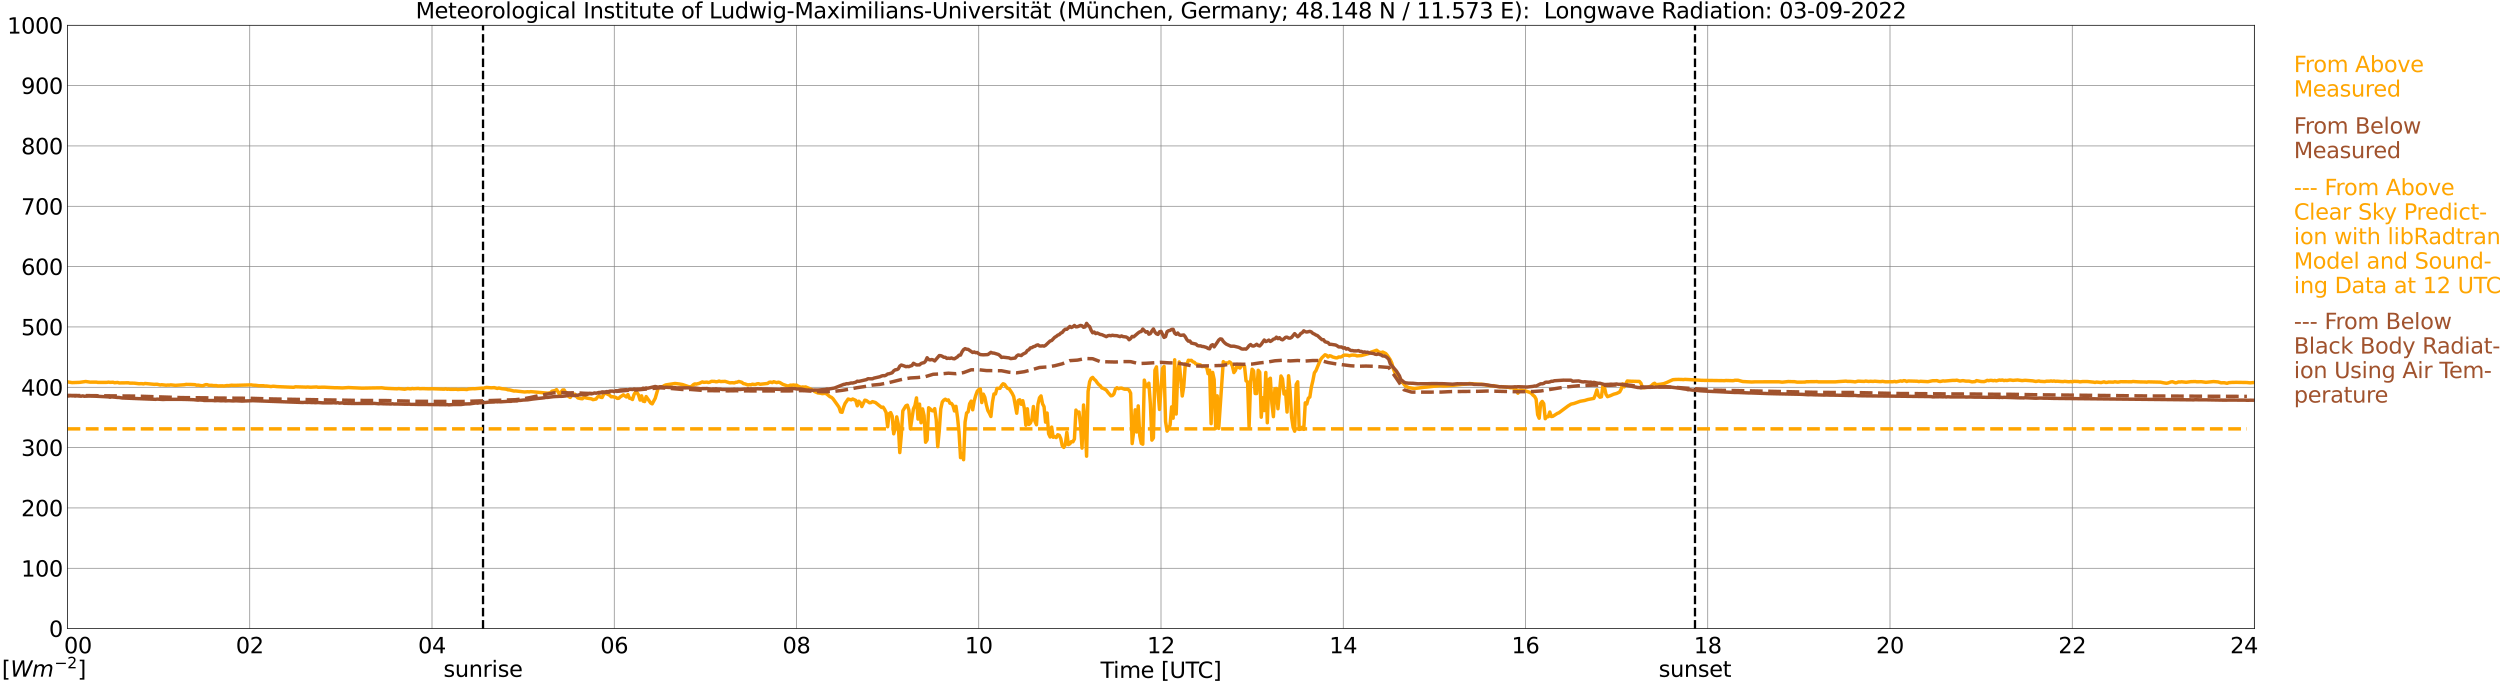 <?xml version="1.0" encoding="utf-8" standalone="no"?>
<!DOCTYPE svg PUBLIC "-//W3C//DTD SVG 1.1//EN"
  "http://www.w3.org/Graphics/SVG/1.1/DTD/svg11.dtd">
<svg xmlns:xlink="http://www.w3.org/1999/xlink" width="1085.4pt" height="296.64pt" viewBox="0 0 1085.4 296.64" xmlns="http://www.w3.org/2000/svg" version="1.1">
 <defs>
  <style type="text/css">*{stroke-linejoin: round; stroke-linecap: butt}</style>
 </defs>
 <g id="figure_1">
  <g id="patch_1">
   <path d="M 0 296.64 
L 1085.4 296.64 
L 1085.4 0 
L 0 0 
z
" style="fill: #ffffff"/>
  </g>
  <g id="axes_1">
   <g id="patch_2">
    <path d="M 29.306 272.909 
L 978.814 272.909 
L 978.814 10.976 
L 29.306 10.976 
z
" style="fill: #ffffff"/>
   </g>
   <g id="patch_3">
    <path d="M 978.814 272.909 
L 978.814 272.909 
L 978.814 10.976 
L 978.814 10.976 
z
" clip-path="url(#pc154ae6573)" style="fill: #d3d3d3; opacity: 0.25; stroke: #d3d3d3; stroke-linejoin: miter"/>
   </g>
   <g id="matplotlib.axis_1">
    <g id="xtick_1">
     <g id="line2d_1">
      <path d="M 29.306 272.909 
L 29.306 10.976 
" clip-path="url(#pc154ae6573)" style="fill: none; stroke: #808080; stroke-width: 0.3; stroke-linecap: square"/>
     </g>
     <g id="line2d_2"/>
     <g id="text_1">
      <!--    00 -->
      <g transform="translate(18.733 283.627) scale(0.095 -0.095)">
       <defs>
        <path id="DejaVuSans-20" transform="scale(0.016)"/>
        <path id="DejaVuSans-30" d="M 2034 4250 
Q 1547 4250 1301 3770 
Q 1056 3291 1056 2328 
Q 1056 1369 1301 889 
Q 1547 409 2034 409 
Q 2525 409 2770 889 
Q 3016 1369 3016 2328 
Q 3016 3291 2770 3770 
Q 2525 4250 2034 4250 
z
M 2034 4750 
Q 2819 4750 3233 4129 
Q 3647 3509 3647 2328 
Q 3647 1150 3233 529 
Q 2819 -91 2034 -91 
Q 1250 -91 836 529 
Q 422 1150 422 2328 
Q 422 3509 836 4129 
Q 1250 4750 2034 4750 
z
" transform="scale(0.016)"/>
       </defs>
       <use xlink:href="#DejaVuSans-20"/>
       <use xlink:href="#DejaVuSans-20" transform="translate(31.787 0)"/>
       <use xlink:href="#DejaVuSans-20" transform="translate(63.574 0)"/>
       <use xlink:href="#DejaVuSans-30" transform="translate(95.361 0)"/>
       <use xlink:href="#DejaVuSans-30" transform="translate(158.984 0)"/>
      </g>
     </g>
    </g>
    <g id="xtick_2">
     <g id="line2d_3">
      <path d="M 108.431 272.909 
L 108.431 10.976 
" clip-path="url(#pc154ae6573)" style="fill: none; stroke: #808080; stroke-width: 0.3; stroke-linecap: square"/>
     </g>
     <g id="line2d_4"/>
     <g id="text_2">
      <!-- 02 -->
      <g transform="translate(102.387 283.627) scale(0.095 -0.095)">
       <defs>
        <path id="DejaVuSans-32" d="M 1228 531 
L 3431 531 
L 3431 0 
L 469 0 
L 469 531 
Q 828 903 1448 1529 
Q 2069 2156 2228 2338 
Q 2531 2678 2651 2914 
Q 2772 3150 2772 3378 
Q 2772 3750 2511 3984 
Q 2250 4219 1831 4219 
Q 1534 4219 1204 4116 
Q 875 4013 500 3803 
L 500 4441 
Q 881 4594 1212 4672 
Q 1544 4750 1819 4750 
Q 2544 4750 2975 4387 
Q 3406 4025 3406 3419 
Q 3406 3131 3298 2873 
Q 3191 2616 2906 2266 
Q 2828 2175 2409 1742 
Q 1991 1309 1228 531 
z
" transform="scale(0.016)"/>
       </defs>
       <use xlink:href="#DejaVuSans-30"/>
       <use xlink:href="#DejaVuSans-32" transform="translate(63.623 0)"/>
      </g>
     </g>
    </g>
    <g id="xtick_3">
     <g id="line2d_5">
      <path d="M 187.557 272.909 
L 187.557 10.976 
" clip-path="url(#pc154ae6573)" style="fill: none; stroke: #808080; stroke-width: 0.3; stroke-linecap: square"/>
     </g>
     <g id="line2d_6"/>
     <g id="text_3">
      <!-- 04 -->
      <g transform="translate(181.513 283.627) scale(0.095 -0.095)">
       <defs>
        <path id="DejaVuSans-34" d="M 2419 4116 
L 825 1625 
L 2419 1625 
L 2419 4116 
z
M 2253 4666 
L 3047 4666 
L 3047 1625 
L 3713 1625 
L 3713 1100 
L 3047 1100 
L 3047 0 
L 2419 0 
L 2419 1100 
L 313 1100 
L 313 1709 
L 2253 4666 
z
" transform="scale(0.016)"/>
       </defs>
       <use xlink:href="#DejaVuSans-30"/>
       <use xlink:href="#DejaVuSans-34" transform="translate(63.623 0)"/>
      </g>
     </g>
    </g>
    <g id="xtick_4">
     <g id="line2d_7">
      <path d="M 266.683 272.909 
L 266.683 10.976 
" clip-path="url(#pc154ae6573)" style="fill: none; stroke: #808080; stroke-width: 0.3; stroke-linecap: square"/>
     </g>
     <g id="line2d_8"/>
     <g id="text_4">
      <!-- 06 -->
      <g transform="translate(260.638 283.627) scale(0.095 -0.095)">
       <defs>
        <path id="DejaVuSans-36" d="M 2113 2584 
Q 1688 2584 1439 2293 
Q 1191 2003 1191 1497 
Q 1191 994 1439 701 
Q 1688 409 2113 409 
Q 2538 409 2786 701 
Q 3034 994 3034 1497 
Q 3034 2003 2786 2293 
Q 2538 2584 2113 2584 
z
M 3366 4563 
L 3366 3988 
Q 3128 4100 2886 4159 
Q 2644 4219 2406 4219 
Q 1781 4219 1451 3797 
Q 1122 3375 1075 2522 
Q 1259 2794 1537 2939 
Q 1816 3084 2150 3084 
Q 2853 3084 3261 2657 
Q 3669 2231 3669 1497 
Q 3669 778 3244 343 
Q 2819 -91 2113 -91 
Q 1303 -91 875 529 
Q 447 1150 447 2328 
Q 447 3434 972 4092 
Q 1497 4750 2381 4750 
Q 2619 4750 2861 4703 
Q 3103 4656 3366 4563 
z
" transform="scale(0.016)"/>
       </defs>
       <use xlink:href="#DejaVuSans-30"/>
       <use xlink:href="#DejaVuSans-36" transform="translate(63.623 0)"/>
      </g>
     </g>
    </g>
    <g id="xtick_5">
     <g id="line2d_9">
      <path d="M 345.808 272.909 
L 345.808 10.976 
" clip-path="url(#pc154ae6573)" style="fill: none; stroke: #808080; stroke-width: 0.3; stroke-linecap: square"/>
     </g>
     <g id="line2d_10"/>
     <g id="text_5">
      <!-- 08 -->
      <g transform="translate(339.764 283.627) scale(0.095 -0.095)">
       <defs>
        <path id="DejaVuSans-38" d="M 2034 2216 
Q 1584 2216 1326 1975 
Q 1069 1734 1069 1313 
Q 1069 891 1326 650 
Q 1584 409 2034 409 
Q 2484 409 2743 651 
Q 3003 894 3003 1313 
Q 3003 1734 2745 1975 
Q 2488 2216 2034 2216 
z
M 1403 2484 
Q 997 2584 770 2862 
Q 544 3141 544 3541 
Q 544 4100 942 4425 
Q 1341 4750 2034 4750 
Q 2731 4750 3128 4425 
Q 3525 4100 3525 3541 
Q 3525 3141 3298 2862 
Q 3072 2584 2669 2484 
Q 3125 2378 3379 2068 
Q 3634 1759 3634 1313 
Q 3634 634 3220 271 
Q 2806 -91 2034 -91 
Q 1263 -91 848 271 
Q 434 634 434 1313 
Q 434 1759 690 2068 
Q 947 2378 1403 2484 
z
M 1172 3481 
Q 1172 3119 1398 2916 
Q 1625 2713 2034 2713 
Q 2441 2713 2670 2916 
Q 2900 3119 2900 3481 
Q 2900 3844 2670 4047 
Q 2441 4250 2034 4250 
Q 1625 4250 1398 4047 
Q 1172 3844 1172 3481 
z
" transform="scale(0.016)"/>
       </defs>
       <use xlink:href="#DejaVuSans-30"/>
       <use xlink:href="#DejaVuSans-38" transform="translate(63.623 0)"/>
      </g>
     </g>
    </g>
    <g id="xtick_6">
     <g id="line2d_11">
      <path d="M 424.934 272.909 
L 424.934 10.976 
" clip-path="url(#pc154ae6573)" style="fill: none; stroke: #808080; stroke-width: 0.3; stroke-linecap: square"/>
     </g>
     <g id="line2d_12"/>
     <g id="text_6">
      <!-- 10 -->
      <g transform="translate(418.89 283.627) scale(0.095 -0.095)">
       <defs>
        <path id="DejaVuSans-31" d="M 794 531 
L 1825 531 
L 1825 4091 
L 703 3866 
L 703 4441 
L 1819 4666 
L 2450 4666 
L 2450 531 
L 3481 531 
L 3481 0 
L 794 0 
L 794 531 
z
" transform="scale(0.016)"/>
       </defs>
       <use xlink:href="#DejaVuSans-31"/>
       <use xlink:href="#DejaVuSans-30" transform="translate(63.623 0)"/>
      </g>
     </g>
    </g>
    <g id="xtick_7">
     <g id="line2d_13">
      <path d="M 504.06 272.909 
L 504.06 10.976 
" clip-path="url(#pc154ae6573)" style="fill: none; stroke: #808080; stroke-width: 0.3; stroke-linecap: square"/>
     </g>
     <g id="line2d_14"/>
     <g id="text_7">
      <!-- 12 -->
      <g transform="translate(498.015 283.627) scale(0.095 -0.095)">
       <use xlink:href="#DejaVuSans-31"/>
       <use xlink:href="#DejaVuSans-32" transform="translate(63.623 0)"/>
      </g>
     </g>
    </g>
    <g id="xtick_8">
     <g id="line2d_15">
      <path d="M 583.185 272.909 
L 583.185 10.976 
" clip-path="url(#pc154ae6573)" style="fill: none; stroke: #808080; stroke-width: 0.3; stroke-linecap: square"/>
     </g>
     <g id="line2d_16"/>
     <g id="text_8">
      <!-- 14 -->
      <g transform="translate(577.141 283.627) scale(0.095 -0.095)">
       <use xlink:href="#DejaVuSans-31"/>
       <use xlink:href="#DejaVuSans-34" transform="translate(63.623 0)"/>
      </g>
     </g>
    </g>
    <g id="xtick_9">
     <g id="line2d_17">
      <path d="M 662.311 272.909 
L 662.311 10.976 
" clip-path="url(#pc154ae6573)" style="fill: none; stroke: #808080; stroke-width: 0.3; stroke-linecap: square"/>
     </g>
     <g id="line2d_18"/>
     <g id="text_9">
      <!-- 16 -->
      <g transform="translate(656.267 283.627) scale(0.095 -0.095)">
       <use xlink:href="#DejaVuSans-31"/>
       <use xlink:href="#DejaVuSans-36" transform="translate(63.623 0)"/>
      </g>
     </g>
    </g>
    <g id="xtick_10">
     <g id="line2d_19">
      <path d="M 741.437 272.909 
L 741.437 10.976 
" clip-path="url(#pc154ae6573)" style="fill: none; stroke: #808080; stroke-width: 0.3; stroke-linecap: square"/>
     </g>
     <g id="line2d_20"/>
     <g id="text_10">
      <!-- 18 -->
      <g transform="translate(735.392 283.627) scale(0.095 -0.095)">
       <use xlink:href="#DejaVuSans-31"/>
       <use xlink:href="#DejaVuSans-38" transform="translate(63.623 0)"/>
      </g>
     </g>
    </g>
    <g id="xtick_11">
     <g id="line2d_21">
      <path d="M 820.562 272.909 
L 820.562 10.976 
" clip-path="url(#pc154ae6573)" style="fill: none; stroke: #808080; stroke-width: 0.3; stroke-linecap: square"/>
     </g>
     <g id="line2d_22"/>
     <g id="text_11">
      <!-- 20 -->
      <g transform="translate(814.518 283.627) scale(0.095 -0.095)">
       <use xlink:href="#DejaVuSans-32"/>
       <use xlink:href="#DejaVuSans-30" transform="translate(63.623 0)"/>
      </g>
     </g>
    </g>
    <g id="xtick_12">
     <g id="line2d_23">
      <path d="M 899.688 272.909 
L 899.688 10.976 
" clip-path="url(#pc154ae6573)" style="fill: none; stroke: #808080; stroke-width: 0.3; stroke-linecap: square"/>
     </g>
     <g id="line2d_24"/>
     <g id="text_12">
      <!-- 22 -->
      <g transform="translate(893.644 283.627) scale(0.095 -0.095)">
       <use xlink:href="#DejaVuSans-32"/>
       <use xlink:href="#DejaVuSans-32" transform="translate(63.623 0)"/>
      </g>
     </g>
    </g>
    <g id="xtick_13">
     <g id="line2d_25">
      <path d="M 978.814 272.909 
L 978.814 10.976 
" clip-path="url(#pc154ae6573)" style="fill: none; stroke: #808080; stroke-width: 0.3; stroke-linecap: square"/>
     </g>
     <g id="line2d_26"/>
     <g id="text_13">
      <!-- 24    -->
      <g transform="translate(968.241 283.627) scale(0.095 -0.095)">
       <use xlink:href="#DejaVuSans-32"/>
       <use xlink:href="#DejaVuSans-34" transform="translate(63.623 0)"/>
       <use xlink:href="#DejaVuSans-20" transform="translate(127.246 0)"/>
       <use xlink:href="#DejaVuSans-20" transform="translate(159.033 0)"/>
       <use xlink:href="#DejaVuSans-20" transform="translate(190.82 0)"/>
      </g>
     </g>
    </g>
    <g id="text_14">
     <!-- Time [UTC] -->
     <g transform="translate(477.806 294.322) scale(0.095 -0.095)">
      <defs>
       <path id="DejaVuSans-54" d="M -19 4666 
L 3928 4666 
L 3928 4134 
L 2272 4134 
L 2272 0 
L 1638 0 
L 1638 4134 
L -19 4134 
L -19 4666 
z
" transform="scale(0.016)"/>
       <path id="DejaVuSans-69" d="M 603 3500 
L 1178 3500 
L 1178 0 
L 603 0 
L 603 3500 
z
M 603 4863 
L 1178 4863 
L 1178 4134 
L 603 4134 
L 603 4863 
z
" transform="scale(0.016)"/>
       <path id="DejaVuSans-6d" d="M 3328 2828 
Q 3544 3216 3844 3400 
Q 4144 3584 4550 3584 
Q 5097 3584 5394 3201 
Q 5691 2819 5691 2113 
L 5691 0 
L 5113 0 
L 5113 2094 
Q 5113 2597 4934 2840 
Q 4756 3084 4391 3084 
Q 3944 3084 3684 2787 
Q 3425 2491 3425 1978 
L 3425 0 
L 2847 0 
L 2847 2094 
Q 2847 2600 2669 2842 
Q 2491 3084 2119 3084 
Q 1678 3084 1418 2786 
Q 1159 2488 1159 1978 
L 1159 0 
L 581 0 
L 581 3500 
L 1159 3500 
L 1159 2956 
Q 1356 3278 1631 3431 
Q 1906 3584 2284 3584 
Q 2666 3584 2933 3390 
Q 3200 3197 3328 2828 
z
" transform="scale(0.016)"/>
       <path id="DejaVuSans-65" d="M 3597 1894 
L 3597 1613 
L 953 1613 
Q 991 1019 1311 708 
Q 1631 397 2203 397 
Q 2534 397 2845 478 
Q 3156 559 3463 722 
L 3463 178 
Q 3153 47 2828 -22 
Q 2503 -91 2169 -91 
Q 1331 -91 842 396 
Q 353 884 353 1716 
Q 353 2575 817 3079 
Q 1281 3584 2069 3584 
Q 2775 3584 3186 3129 
Q 3597 2675 3597 1894 
z
M 3022 2063 
Q 3016 2534 2758 2815 
Q 2500 3097 2075 3097 
Q 1594 3097 1305 2825 
Q 1016 2553 972 2059 
L 3022 2063 
z
" transform="scale(0.016)"/>
       <path id="DejaVuSans-5b" d="M 550 4863 
L 1875 4863 
L 1875 4416 
L 1125 4416 
L 1125 -397 
L 1875 -397 
L 1875 -844 
L 550 -844 
L 550 4863 
z
" transform="scale(0.016)"/>
       <path id="DejaVuSans-55" d="M 556 4666 
L 1191 4666 
L 1191 1831 
Q 1191 1081 1462 751 
Q 1734 422 2344 422 
Q 2950 422 3222 751 
Q 3494 1081 3494 1831 
L 3494 4666 
L 4128 4666 
L 4128 1753 
Q 4128 841 3676 375 
Q 3225 -91 2344 -91 
Q 1459 -91 1007 375 
Q 556 841 556 1753 
L 556 4666 
z
" transform="scale(0.016)"/>
       <path id="DejaVuSans-43" d="M 4122 4306 
L 4122 3641 
Q 3803 3938 3442 4084 
Q 3081 4231 2675 4231 
Q 1875 4231 1450 3742 
Q 1025 3253 1025 2328 
Q 1025 1406 1450 917 
Q 1875 428 2675 428 
Q 3081 428 3442 575 
Q 3803 722 4122 1019 
L 4122 359 
Q 3791 134 3420 21 
Q 3050 -91 2638 -91 
Q 1578 -91 968 557 
Q 359 1206 359 2328 
Q 359 3453 968 4101 
Q 1578 4750 2638 4750 
Q 3056 4750 3426 4639 
Q 3797 4528 4122 4306 
z
" transform="scale(0.016)"/>
       <path id="DejaVuSans-5d" d="M 1947 4863 
L 1947 -844 
L 622 -844 
L 622 -397 
L 1369 -397 
L 1369 4416 
L 622 4416 
L 622 4863 
L 1947 4863 
z
" transform="scale(0.016)"/>
      </defs>
      <use xlink:href="#DejaVuSans-54"/>
      <use xlink:href="#DejaVuSans-69" transform="translate(57.959 0)"/>
      <use xlink:href="#DejaVuSans-6d" transform="translate(85.742 0)"/>
      <use xlink:href="#DejaVuSans-65" transform="translate(183.154 0)"/>
      <use xlink:href="#DejaVuSans-20" transform="translate(244.678 0)"/>
      <use xlink:href="#DejaVuSans-5b" transform="translate(276.465 0)"/>
      <use xlink:href="#DejaVuSans-55" transform="translate(315.479 0)"/>
      <use xlink:href="#DejaVuSans-54" transform="translate(388.672 0)"/>
      <use xlink:href="#DejaVuSans-43" transform="translate(443.881 0)"/>
      <use xlink:href="#DejaVuSans-5d" transform="translate(513.705 0)"/>
     </g>
    </g>
   </g>
   <g id="matplotlib.axis_2">
    <g id="ytick_1">
     <g id="line2d_27">
      <path d="M 29.306 272.909 
L 978.814 272.909 
" clip-path="url(#pc154ae6573)" style="fill: none; stroke: #808080; stroke-width: 0.3; stroke-linecap: square"/>
     </g>
     <g id="line2d_28"/>
     <g id="text_15">
      <!-- 0 -->
      <g transform="translate(21.261 276.518) scale(0.095 -0.095)">
       <use xlink:href="#DejaVuSans-30"/>
      </g>
     </g>
    </g>
    <g id="ytick_2">
     <g id="line2d_29">
      <path d="M 29.306 246.715 
L 978.814 246.715 
" clip-path="url(#pc154ae6573)" style="fill: none; stroke: #808080; stroke-width: 0.3; stroke-linecap: square"/>
     </g>
     <g id="line2d_30"/>
     <g id="text_16">
      <!-- 100 -->
      <g transform="translate(9.173 250.325) scale(0.095 -0.095)">
       <use xlink:href="#DejaVuSans-31"/>
       <use xlink:href="#DejaVuSans-30" transform="translate(63.623 0)"/>
       <use xlink:href="#DejaVuSans-30" transform="translate(127.246 0)"/>
      </g>
     </g>
    </g>
    <g id="ytick_3">
     <g id="line2d_31">
      <path d="M 29.306 220.522 
L 978.814 220.522 
" clip-path="url(#pc154ae6573)" style="fill: none; stroke: #808080; stroke-width: 0.3; stroke-linecap: square"/>
     </g>
     <g id="line2d_32"/>
     <g id="text_17">
      <!-- 200 -->
      <g transform="translate(9.173 224.131) scale(0.095 -0.095)">
       <use xlink:href="#DejaVuSans-32"/>
       <use xlink:href="#DejaVuSans-30" transform="translate(63.623 0)"/>
       <use xlink:href="#DejaVuSans-30" transform="translate(127.246 0)"/>
      </g>
     </g>
    </g>
    <g id="ytick_4">
     <g id="line2d_33">
      <path d="M 29.306 194.329 
L 978.814 194.329 
" clip-path="url(#pc154ae6573)" style="fill: none; stroke: #808080; stroke-width: 0.3; stroke-linecap: square"/>
     </g>
     <g id="line2d_34"/>
     <g id="text_18">
      <!-- 300 -->
      <g transform="translate(9.173 197.938) scale(0.095 -0.095)">
       <defs>
        <path id="DejaVuSans-33" d="M 2597 2516 
Q 3050 2419 3304 2112 
Q 3559 1806 3559 1356 
Q 3559 666 3084 287 
Q 2609 -91 1734 -91 
Q 1441 -91 1130 -33 
Q 819 25 488 141 
L 488 750 
Q 750 597 1062 519 
Q 1375 441 1716 441 
Q 2309 441 2620 675 
Q 2931 909 2931 1356 
Q 2931 1769 2642 2001 
Q 2353 2234 1838 2234 
L 1294 2234 
L 1294 2753 
L 1863 2753 
Q 2328 2753 2575 2939 
Q 2822 3125 2822 3475 
Q 2822 3834 2567 4026 
Q 2313 4219 1838 4219 
Q 1578 4219 1281 4162 
Q 984 4106 628 3988 
L 628 4550 
Q 988 4650 1302 4700 
Q 1616 4750 1894 4750 
Q 2613 4750 3031 4423 
Q 3450 4097 3450 3541 
Q 3450 3153 3228 2886 
Q 3006 2619 2597 2516 
z
" transform="scale(0.016)"/>
       </defs>
       <use xlink:href="#DejaVuSans-33"/>
       <use xlink:href="#DejaVuSans-30" transform="translate(63.623 0)"/>
       <use xlink:href="#DejaVuSans-30" transform="translate(127.246 0)"/>
      </g>
     </g>
    </g>
    <g id="ytick_5">
     <g id="line2d_35">
      <path d="M 29.306 168.136 
L 978.814 168.136 
" clip-path="url(#pc154ae6573)" style="fill: none; stroke: #808080; stroke-width: 0.3; stroke-linecap: square"/>
     </g>
     <g id="line2d_36"/>
     <g id="text_19">
      <!-- 400 -->
      <g transform="translate(9.173 171.745) scale(0.095 -0.095)">
       <use xlink:href="#DejaVuSans-34"/>
       <use xlink:href="#DejaVuSans-30" transform="translate(63.623 0)"/>
       <use xlink:href="#DejaVuSans-30" transform="translate(127.246 0)"/>
      </g>
     </g>
    </g>
    <g id="ytick_6">
     <g id="line2d_37">
      <path d="M 29.306 141.942 
L 978.814 141.942 
" clip-path="url(#pc154ae6573)" style="fill: none; stroke: #808080; stroke-width: 0.3; stroke-linecap: square"/>
     </g>
     <g id="line2d_38"/>
     <g id="text_20">
      <!-- 500 -->
      <g transform="translate(9.173 145.551) scale(0.095 -0.095)">
       <defs>
        <path id="DejaVuSans-35" d="M 691 4666 
L 3169 4666 
L 3169 4134 
L 1269 4134 
L 1269 2991 
Q 1406 3038 1543 3061 
Q 1681 3084 1819 3084 
Q 2600 3084 3056 2656 
Q 3513 2228 3513 1497 
Q 3513 744 3044 326 
Q 2575 -91 1722 -91 
Q 1428 -91 1123 -41 
Q 819 9 494 109 
L 494 744 
Q 775 591 1075 516 
Q 1375 441 1709 441 
Q 2250 441 2565 725 
Q 2881 1009 2881 1497 
Q 2881 1984 2565 2268 
Q 2250 2553 1709 2553 
Q 1456 2553 1204 2497 
Q 953 2441 691 2322 
L 691 4666 
z
" transform="scale(0.016)"/>
       </defs>
       <use xlink:href="#DejaVuSans-35"/>
       <use xlink:href="#DejaVuSans-30" transform="translate(63.623 0)"/>
       <use xlink:href="#DejaVuSans-30" transform="translate(127.246 0)"/>
      </g>
     </g>
    </g>
    <g id="ytick_7">
     <g id="line2d_39">
      <path d="M 29.306 115.749 
L 978.814 115.749 
" clip-path="url(#pc154ae6573)" style="fill: none; stroke: #808080; stroke-width: 0.3; stroke-linecap: square"/>
     </g>
     <g id="line2d_40"/>
     <g id="text_21">
      <!-- 600 -->
      <g transform="translate(9.173 119.358) scale(0.095 -0.095)">
       <use xlink:href="#DejaVuSans-36"/>
       <use xlink:href="#DejaVuSans-30" transform="translate(63.623 0)"/>
       <use xlink:href="#DejaVuSans-30" transform="translate(127.246 0)"/>
      </g>
     </g>
    </g>
    <g id="ytick_8">
     <g id="line2d_41">
      <path d="M 29.306 89.556 
L 978.814 89.556 
" clip-path="url(#pc154ae6573)" style="fill: none; stroke: #808080; stroke-width: 0.3; stroke-linecap: square"/>
     </g>
     <g id="line2d_42"/>
     <g id="text_22">
      <!-- 700 -->
      <g transform="translate(9.173 93.165) scale(0.095 -0.095)">
       <defs>
        <path id="DejaVuSans-37" d="M 525 4666 
L 3525 4666 
L 3525 4397 
L 1831 0 
L 1172 0 
L 2766 4134 
L 525 4134 
L 525 4666 
z
" transform="scale(0.016)"/>
       </defs>
       <use xlink:href="#DejaVuSans-37"/>
       <use xlink:href="#DejaVuSans-30" transform="translate(63.623 0)"/>
       <use xlink:href="#DejaVuSans-30" transform="translate(127.246 0)"/>
      </g>
     </g>
    </g>
    <g id="ytick_9">
     <g id="line2d_43">
      <path d="M 29.306 63.362 
L 978.814 63.362 
" clip-path="url(#pc154ae6573)" style="fill: none; stroke: #808080; stroke-width: 0.3; stroke-linecap: square"/>
     </g>
     <g id="line2d_44"/>
     <g id="text_23">
      <!-- 800 -->
      <g transform="translate(9.173 66.972) scale(0.095 -0.095)">
       <use xlink:href="#DejaVuSans-38"/>
       <use xlink:href="#DejaVuSans-30" transform="translate(63.623 0)"/>
       <use xlink:href="#DejaVuSans-30" transform="translate(127.246 0)"/>
      </g>
     </g>
    </g>
    <g id="ytick_10">
     <g id="line2d_45">
      <path d="M 29.306 37.169 
L 978.814 37.169 
" clip-path="url(#pc154ae6573)" style="fill: none; stroke: #808080; stroke-width: 0.3; stroke-linecap: square"/>
     </g>
     <g id="line2d_46"/>
     <g id="text_24">
      <!-- 900 -->
      <g transform="translate(9.173 40.778) scale(0.095 -0.095)">
       <defs>
        <path id="DejaVuSans-39" d="M 703 97 
L 703 672 
Q 941 559 1184 500 
Q 1428 441 1663 441 
Q 2288 441 2617 861 
Q 2947 1281 2994 2138 
Q 2813 1869 2534 1725 
Q 2256 1581 1919 1581 
Q 1219 1581 811 2004 
Q 403 2428 403 3163 
Q 403 3881 828 4315 
Q 1253 4750 1959 4750 
Q 2769 4750 3195 4129 
Q 3622 3509 3622 2328 
Q 3622 1225 3098 567 
Q 2575 -91 1691 -91 
Q 1453 -91 1209 -44 
Q 966 3 703 97 
z
M 1959 2075 
Q 2384 2075 2632 2365 
Q 2881 2656 2881 3163 
Q 2881 3666 2632 3958 
Q 2384 4250 1959 4250 
Q 1534 4250 1286 3958 
Q 1038 3666 1038 3163 
Q 1038 2656 1286 2365 
Q 1534 2075 1959 2075 
z
" transform="scale(0.016)"/>
       </defs>
       <use xlink:href="#DejaVuSans-39"/>
       <use xlink:href="#DejaVuSans-30" transform="translate(63.623 0)"/>
       <use xlink:href="#DejaVuSans-30" transform="translate(127.246 0)"/>
      </g>
     </g>
    </g>
    <g id="ytick_11">
     <g id="line2d_47">
      <path d="M 29.306 10.976 
L 978.814 10.976 
" clip-path="url(#pc154ae6573)" style="fill: none; stroke: #808080; stroke-width: 0.3; stroke-linecap: square"/>
     </g>
     <g id="line2d_48"/>
     <g id="text_25">
      <!-- 1000 -->
      <g transform="translate(3.128 14.585) scale(0.095 -0.095)">
       <use xlink:href="#DejaVuSans-31"/>
       <use xlink:href="#DejaVuSans-30" transform="translate(63.623 0)"/>
       <use xlink:href="#DejaVuSans-30" transform="translate(127.246 0)"/>
       <use xlink:href="#DejaVuSans-30" transform="translate(190.869 0)"/>
      </g>
     </g>
    </g>
   </g>
   <g id="line2d_49">
    <path d="M 209.712 272.909 
L 209.712 10.976 
" clip-path="url(#pc154ae6573)" style="fill: none; stroke-dasharray: 3.7,1.6; stroke-dashoffset: 0; stroke: #000000"/>
   </g>
   <g id="line2d_50">
    <path d="M 735.898 272.909 
L 735.898 10.976 
" clip-path="url(#pc154ae6573)" style="fill: none; stroke-dasharray: 3.7,1.6; stroke-dashoffset: 0; stroke: #000000"/>
   </g>
   <g id="line2d_51">
    <path d="M 29.306 165.804 
L 31.284 166.116 
L 34.581 166.001 
L 37.218 165.637 
L 39.197 165.922 
L 41.834 165.896 
L 42.493 166.027 
L 46.45 166.011 
L 47.109 165.901 
L 47.768 166.014 
L 49.087 165.954 
L 49.747 166.171 
L 51.065 166.043 
L 51.725 166.25 
L 55.681 166.192 
L 56.34 166.336 
L 58.319 166.36 
L 60.297 166.601 
L 61.615 166.559 
L 62.275 166.692 
L 62.934 166.491 
L 66.89 166.86 
L 68.209 166.823 
L 69.528 167.135 
L 70.187 167.033 
L 72.166 167.25 
L 72.825 167.166 
L 73.484 167.208 
L 74.144 167.09 
L 76.122 167.297 
L 80.078 167.041 
L 80.737 166.899 
L 82.716 166.915 
L 84.694 167.02 
L 85.353 167.258 
L 86.013 167.195 
L 87.331 167.436 
L 87.991 167.468 
L 89.309 166.999 
L 89.969 167.014 
L 90.628 167.276 
L 91.947 167.287 
L 92.606 167.407 
L 93.925 167.402 
L 94.584 167.559 
L 96.563 167.507 
L 97.222 167.585 
L 98.541 167.386 
L 99.2 167.434 
L 100.519 167.245 
L 101.838 167.308 
L 109.091 167.101 
L 109.75 167.232 
L 111.069 167.287 
L 112.388 167.473 
L 114.366 167.46 
L 115.025 167.596 
L 115.685 167.57 
L 117.663 167.826 
L 118.322 167.711 
L 118.982 167.711 
L 120.3 167.85 
L 127.553 168.151 
L 128.213 167.926 
L 132.169 168.052 
L 132.829 168.086 
L 133.488 168.007 
L 134.807 168.122 
L 137.444 167.994 
L 138.104 168.143 
L 140.741 168.094 
L 142.719 168.209 
L 145.357 168.34 
L 146.676 168.342 
L 148.654 168.434 
L 151.291 168.253 
L 153.269 168.353 
L 157.226 168.521 
L 161.182 168.442 
L 165.798 168.369 
L 167.116 168.563 
L 168.435 168.641 
L 172.391 168.814 
L 173.051 168.693 
L 175.688 168.989 
L 177.007 168.693 
L 178.326 168.853 
L 178.985 168.67 
L 179.645 168.772 
L 181.623 168.644 
L 182.282 168.769 
L 183.601 168.722 
L 186.238 168.824 
L 187.557 168.764 
L 192.832 168.971 
L 193.492 168.811 
L 194.151 169.018 
L 194.81 168.921 
L 195.47 169.047 
L 198.107 169.008 
L 198.767 169.12 
L 200.085 169.029 
L 201.404 169.024 
L 202.723 169.126 
L 203.382 168.895 
L 205.36 168.746 
L 206.02 168.788 
L 209.317 168.5 
L 209.976 168.536 
L 210.635 168.301 
L 211.295 168.217 
L 213.273 168.366 
L 214.592 168.29 
L 215.91 168.654 
L 216.57 168.455 
L 217.889 168.751 
L 219.207 168.89 
L 219.867 168.992 
L 220.526 169.241 
L 221.186 169.275 
L 223.164 169.778 
L 223.823 169.733 
L 227.779 170.184 
L 229.098 170.074 
L 229.757 170.145 
L 230.417 170.037 
L 231.736 170.137 
L 237.67 170.689 
L 238.989 170.535 
L 239.648 169.835 
L 240.967 169.581 
L 241.626 169.162 
L 242.286 170.082 
L 242.945 171.391 
L 243.604 170.2 
L 244.264 169.338 
L 244.923 169.291 
L 245.583 170.446 
L 246.242 170.807 
L 246.901 172.154 
L 247.561 172.549 
L 248.22 171.488 
L 248.88 171.221 
L 249.539 171.127 
L 250.858 172.777 
L 252.176 173.065 
L 252.836 173.123 
L 253.495 172.528 
L 254.814 172.845 
L 256.792 173.159 
L 257.451 173.518 
L 258.77 173.248 
L 259.43 172.371 
L 260.089 171.952 
L 260.748 172.486 
L 261.408 172.57 
L 262.067 171.26 
L 262.726 170.603 
L 264.705 171.614 
L 265.364 172.277 
L 266.023 172.227 
L 267.342 172.531 
L 268.002 172.973 
L 268.661 172.918 
L 269.32 172.287 
L 270.639 171.433 
L 271.958 172.353 
L 272.617 171.297 
L 273.277 172.866 
L 273.936 173.031 
L 274.595 173.45 
L 275.255 171.352 
L 275.914 170.168 
L 276.573 170.433 
L 277.233 171.546 
L 277.892 173.689 
L 278.552 171.85 
L 279.211 174.152 
L 279.87 174.341 
L 280.53 172.177 
L 282.508 174.972 
L 283.167 175.333 
L 284.486 172.884 
L 285.805 168.327 
L 286.464 168.049 
L 287.783 167.821 
L 288.442 167.386 
L 289.102 167.109 
L 293.058 166.493 
L 295.036 166.726 
L 296.355 166.967 
L 298.992 167.871 
L 299.652 167.929 
L 300.311 167.719 
L 300.971 167.049 
L 301.63 166.666 
L 302.289 166.763 
L 303.608 166.428 
L 304.927 165.807 
L 305.586 166.014 
L 306.905 165.891 
L 307.564 166.092 
L 308.224 165.901 
L 308.883 165.561 
L 310.202 165.587 
L 310.861 165.757 
L 311.521 165.692 
L 312.18 165.43 
L 312.839 165.66 
L 314.818 165.582 
L 316.796 166.205 
L 318.114 166.153 
L 318.774 166.25 
L 319.433 165.985 
L 320.093 165.92 
L 320.752 165.608 
L 322.071 165.98 
L 322.73 166.548 
L 323.39 166.653 
L 324.708 167.124 
L 325.368 166.994 
L 326.027 167.067 
L 326.686 166.789 
L 327.346 166.925 
L 328.005 166.931 
L 328.665 166.648 
L 329.324 166.569 
L 329.983 166.842 
L 331.302 166.695 
L 333.28 166.478 
L 333.94 165.977 
L 334.599 165.883 
L 335.258 166.113 
L 335.918 165.731 
L 337.236 166.134 
L 337.896 165.914 
L 338.555 166.074 
L 339.874 166.865 
L 341.852 167.551 
L 342.512 167.523 
L 343.171 167.203 
L 343.83 167.245 
L 344.49 167.13 
L 345.149 167.261 
L 345.808 167.198 
L 346.468 167.64 
L 347.787 168.146 
L 348.446 167.991 
L 349.105 168.086 
L 349.765 167.986 
L 353.062 169.388 
L 353.721 170.003 
L 355.04 170.587 
L 356.359 170.75 
L 357.018 170.915 
L 358.337 170.75 
L 358.996 171.119 
L 360.315 172.222 
L 360.974 172.502 
L 361.634 173.094 
L 363.612 175.865 
L 364.271 176.829 
L 364.93 178.856 
L 365.59 179.014 
L 366.249 176.813 
L 366.909 175.145 
L 368.227 173.246 
L 369.546 173.607 
L 370.206 173.235 
L 371.524 173.83 
L 372.184 176.18 
L 372.843 174.189 
L 373.502 174.794 
L 374.162 176.51 
L 375.481 173.744 
L 376.14 173.901 
L 377.459 174.854 
L 378.118 174.799 
L 378.777 174.38 
L 380.096 174.765 
L 382.734 176.887 
L 383.393 176.756 
L 384.053 177.741 
L 384.712 179.097 
L 385.371 185.287 
L 386.031 179.624 
L 386.69 179.142 
L 387.349 180.659 
L 388.009 188.341 
L 388.668 186.023 
L 389.328 180.994 
L 389.987 184.098 
L 390.646 196.49 
L 391.306 188.938 
L 391.965 178.388 
L 393.284 176.187 
L 393.943 175.91 
L 394.603 178.063 
L 395.262 186.151 
L 396.581 177.505 
L 397.24 176.075 
L 397.899 172.753 
L 398.559 181.958 
L 399.218 175.451 
L 399.878 183.553 
L 400.537 177.539 
L 401.196 180.399 
L 401.856 192.006 
L 402.515 191.01 
L 403.175 177.018 
L 403.834 177.539 
L 404.493 178.241 
L 405.153 178.403 
L 405.812 177.416 
L 406.471 182.165 
L 407.131 193.925 
L 407.79 187.06 
L 408.45 177.481 
L 409.109 174.527 
L 409.768 173.707 
L 410.428 173.319 
L 411.087 173.827 
L 411.746 173.634 
L 412.406 175.056 
L 413.065 175.153 
L 413.725 176.049 
L 414.384 178.419 
L 415.043 176.42 
L 415.703 181.133 
L 416.362 187.547 
L 417.022 198.674 
L 417.681 196.857 
L 418.34 199.583 
L 419 183.236 
L 419.659 179.307 
L 420.318 178.794 
L 420.978 175.294 
L 421.637 174.142 
L 422.297 177.916 
L 422.956 174.034 
L 423.615 171.7 
L 424.275 169.898 
L 424.934 169.154 
L 425.593 168.848 
L 426.253 174.773 
L 426.912 171.111 
L 427.572 172.51 
L 428.231 175.763 
L 428.89 178.23 
L 429.55 179.396 
L 430.209 180.818 
L 430.869 174.705 
L 431.528 171.043 
L 432.187 171.033 
L 432.847 168.62 
L 434.165 168.602 
L 434.825 167.381 
L 435.484 166.619 
L 436.144 166.839 
L 436.803 167.845 
L 437.462 168.623 
L 438.122 168.767 
L 439.44 170.792 
L 440.1 172.143 
L 441.419 179.412 
L 442.078 173.861 
L 442.737 173.568 
L 443.397 175.535 
L 444.056 173.964 
L 444.716 177.251 
L 445.375 184.635 
L 446.034 177.473 
L 446.694 184.276 
L 447.353 183.689 
L 448.012 182.002 
L 448.672 176.502 
L 449.331 182.906 
L 449.991 184.409 
L 450.65 175.472 
L 451.309 172.709 
L 451.969 171.894 
L 452.628 175.313 
L 453.287 176.58 
L 453.947 183.278 
L 454.606 179.32 
L 455.266 188.294 
L 455.925 189.714 
L 456.584 185.428 
L 457.244 189.839 
L 457.903 189.577 
L 458.563 189.973 
L 459.222 188.747 
L 459.881 188.983 
L 460.541 190.408 
L 461.2 193.512 
L 461.859 194.25 
L 462.519 193.066 
L 463.178 187.671 
L 463.838 193.045 
L 464.497 192.671 
L 465.156 191.736 
L 465.816 191.812 
L 466.475 190.573 
L 467.134 178.044 
L 467.794 179.354 
L 468.453 178.872 
L 469.113 184.428 
L 469.772 194.554 
L 470.431 175.829 
L 471.091 182.67 
L 471.75 198.061 
L 472.409 169.911 
L 473.069 165.736 
L 473.728 164.285 
L 474.388 163.853 
L 475.047 164.654 
L 475.706 165.225 
L 476.366 166.187 
L 477.025 166.946 
L 477.685 167.452 
L 478.344 168.424 
L 479.003 168.615 
L 480.322 169.377 
L 480.981 170.307 
L 482.3 171.831 
L 482.96 171.729 
L 483.619 171.025 
L 484.278 168.887 
L 484.938 168.335 
L 485.597 168.756 
L 486.256 168.534 
L 486.916 168.492 
L 488.235 168.974 
L 489.553 168.966 
L 490.213 169.374 
L 490.872 170.682 
L 491.532 192.569 
L 492.191 187.511 
L 492.85 177.927 
L 493.51 187.55 
L 494.169 176.224 
L 494.828 189.171 
L 495.488 192.467 
L 496.147 192.849 
L 496.807 165.04 
L 497.466 167.766 
L 498.125 167.929 
L 498.785 166.362 
L 499.444 175.323 
L 500.103 191.076 
L 500.763 190.141 
L 501.422 160.723 
L 502.082 159.274 
L 502.741 169.817 
L 503.4 177.769 
L 504.719 159.984 
L 505.379 159.065 
L 506.038 183.032 
L 506.697 187.168 
L 507.357 186.096 
L 508.016 184.472 
L 508.675 176.638 
L 509.335 181.565 
L 509.994 156.202 
L 510.654 179.758 
L 511.313 161.899 
L 511.972 157.134 
L 513.291 171.92 
L 513.95 167.743 
L 514.61 158.012 
L 515.269 158.326 
L 515.929 156.417 
L 516.588 156.521 
L 517.247 156.445 
L 517.907 157.079 
L 518.566 157.312 
L 519.226 158.033 
L 521.204 158.431 
L 521.863 159.138 
L 522.522 159.067 
L 523.841 159.198 
L 524.501 162.25 
L 525.16 160.728 
L 525.819 183.935 
L 526.479 161.684 
L 527.138 164.77 
L 527.797 185.997 
L 528.457 171.855 
L 529.116 185.997 
L 531.094 157.016 
L 531.754 157.666 
L 532.413 157.58 
L 533.073 157.669 
L 533.732 157.1 
L 534.391 157.561 
L 535.051 158.939 
L 535.71 161.757 
L 536.369 160.854 
L 537.029 158.853 
L 537.688 159.437 
L 538.348 159.783 
L 539.007 158.766 
L 539.666 158.557 
L 540.326 159.044 
L 540.985 165.351 
L 541.644 165.807 
L 542.304 185.24 
L 542.963 165.611 
L 543.623 160.309 
L 544.282 161.032 
L 544.941 170.847 
L 545.601 170.849 
L 546.26 160.765 
L 546.919 161.564 
L 547.579 181.133 
L 548.238 172.68 
L 548.898 178.246 
L 549.557 161.713 
L 550.216 183.55 
L 550.876 164.848 
L 551.535 164.207 
L 552.195 175.119 
L 552.854 180.892 
L 553.513 168.754 
L 554.173 168.673 
L 554.832 177.468 
L 556.151 163.237 
L 556.81 164.487 
L 557.47 171.064 
L 558.129 169.859 
L 558.788 178.891 
L 559.448 163.14 
L 560.107 169.56 
L 560.766 181.193 
L 561.426 185.593 
L 562.085 187.212 
L 562.745 166.97 
L 563.404 165.757 
L 564.063 186.439 
L 564.723 186.225 
L 565.382 185.499 
L 566.042 186.403 
L 566.701 174.893 
L 567.36 175.423 
L 568.02 172.882 
L 568.679 172.363 
L 569.338 168.065 
L 569.998 165.28 
L 570.657 161.857 
L 571.317 160.948 
L 573.295 156.168 
L 573.954 155.301 
L 575.273 154.036 
L 575.932 154.256 
L 576.592 154.992 
L 577.251 154.452 
L 577.91 154.601 
L 578.57 154.976 
L 579.889 155.338 
L 580.548 155.385 
L 581.207 154.963 
L 581.867 155.036 
L 582.526 154.856 
L 583.185 154.347 
L 583.845 154.172 
L 585.164 154.245 
L 585.823 154.486 
L 586.482 154.258 
L 587.142 154.159 
L 588.46 154.235 
L 589.12 154.512 
L 591.098 154.347 
L 594.395 153.457 
L 595.054 152.941 
L 597.692 152.053 
L 598.351 152.634 
L 599.011 152.97 
L 599.67 153.069 
L 600.329 152.847 
L 601.648 153.501 
L 602.307 154.266 
L 603.626 156.257 
L 604.286 157.721 
L 604.945 160.16 
L 605.604 161.82 
L 606.264 162.782 
L 606.923 164.647 
L 607.582 164.503 
L 608.242 164.861 
L 608.901 166.024 
L 610.22 167.635 
L 611.539 168.272 
L 612.858 168.515 
L 614.176 168.683 
L 618.133 168.159 
L 619.451 168.054 
L 622.748 167.675 
L 625.386 167.444 
L 626.705 167.588 
L 630.661 167.321 
L 634.617 166.904 
L 635.936 166.794 
L 636.595 166.781 
L 637.914 166.509 
L 640.552 166.729 
L 642.53 166.829 
L 643.189 166.81 
L 647.145 167.502 
L 648.464 167.434 
L 649.123 167.643 
L 651.102 167.939 
L 651.761 167.861 
L 655.058 168.193 
L 655.717 168.369 
L 656.377 168.329 
L 657.695 168.657 
L 658.355 169.204 
L 659.014 170.726 
L 659.674 169.424 
L 660.333 169.343 
L 662.311 169.731 
L 664.289 170.404 
L 664.949 170.857 
L 665.608 171.596 
L 666.267 172.125 
L 666.927 173.34 
L 667.586 180.027 
L 668.246 181.57 
L 668.905 175.074 
L 669.564 174.283 
L 670.224 175.239 
L 670.883 181.793 
L 671.542 180.913 
L 672.202 180.915 
L 672.861 178.885 
L 673.521 180.845 
L 674.18 180.737 
L 676.158 179.469 
L 676.817 179.223 
L 680.774 176.269 
L 682.092 175.451 
L 683.411 175.158 
L 686.049 174.218 
L 688.027 173.872 
L 689.346 173.466 
L 691.983 172.963 
L 692.643 171.41 
L 693.302 169.267 
L 693.961 171.698 
L 694.621 172.45 
L 695.28 172.277 
L 695.939 167.31 
L 696.599 168.219 
L 697.258 171.195 
L 697.918 172.211 
L 699.236 171.755 
L 700.555 171.163 
L 701.874 170.807 
L 703.193 170.184 
L 703.852 168.929 
L 704.511 166.684 
L 705.171 167.947 
L 706.49 165.411 
L 707.808 165.506 
L 711.765 165.605 
L 712.424 166.357 
L 713.083 168.316 
L 713.743 168.356 
L 715.721 167.997 
L 716.38 167.792 
L 717.04 167.405 
L 717.699 166.726 
L 718.358 166.394 
L 719.018 167.03 
L 720.996 166.797 
L 722.315 166.574 
L 723.633 166.066 
L 726.271 164.856 
L 727.59 164.744 
L 728.909 164.725 
L 730.227 164.762 
L 730.887 164.804 
L 731.546 164.707 
L 737.48 165.034 
L 738.799 165.129 
L 748.69 165.265 
L 749.349 165.186 
L 751.987 165.265 
L 752.646 165.254 
L 753.306 165.079 
L 754.624 165.102 
L 756.602 165.645 
L 760.559 165.849 
L 761.878 165.776 
L 772.428 165.77 
L 773.746 165.927 
L 776.384 165.645 
L 777.703 165.692 
L 779.021 165.697 
L 780.34 165.92 
L 783.637 165.883 
L 784.296 165.736 
L 788.912 165.681 
L 789.572 165.799 
L 796.825 165.791 
L 798.143 165.673 
L 801.44 165.474 
L 802.1 165.592 
L 803.419 165.6 
L 804.737 165.705 
L 805.397 165.807 
L 806.715 165.482 
L 809.353 165.608 
L 810.012 165.443 
L 811.331 165.631 
L 811.99 165.535 
L 813.309 165.603 
L 813.969 165.506 
L 815.947 165.676 
L 816.606 165.692 
L 817.265 165.566 
L 818.584 165.77 
L 821.881 165.723 
L 822.541 165.584 
L 823.2 165.786 
L 824.519 165.521 
L 825.178 165.359 
L 825.837 165.535 
L 826.497 165.257 
L 827.156 165.325 
L 827.816 165.634 
L 828.475 165.401 
L 832.431 165.516 
L 833.091 165.679 
L 833.75 165.535 
L 837.047 165.707 
L 839.025 165.309 
L 841.003 165.27 
L 841.663 165.524 
L 842.322 165.637 
L 843.641 165.37 
L 844.3 165.443 
L 847.597 165.165 
L 848.916 165.144 
L 849.575 165.053 
L 850.894 165.445 
L 852.213 165.249 
L 853.531 165.474 
L 854.85 165.464 
L 856.169 165.786 
L 857.488 165.671 
L 858.147 165.249 
L 860.125 165.647 
L 861.444 165.681 
L 862.103 165.469 
L 862.763 165.134 
L 863.422 165.278 
L 864.082 165.134 
L 864.741 165.15 
L 865.4 165.304 
L 866.06 165.16 
L 866.719 165.359 
L 868.038 164.99 
L 868.697 165.102 
L 869.357 164.971 
L 870.016 165.241 
L 870.675 165.118 
L 871.335 165.199 
L 872.653 164.956 
L 873.972 165.152 
L 875.95 164.974 
L 877.929 165.249 
L 879.247 165.11 
L 882.544 165.359 
L 883.863 165.618 
L 885.182 165.398 
L 885.841 165.571 
L 887.819 165.671 
L 888.479 165.503 
L 889.797 165.508 
L 890.457 165.388 
L 891.116 165.516 
L 891.775 165.404 
L 892.435 165.569 
L 893.094 165.501 
L 895.072 165.66 
L 895.732 165.686 
L 896.391 165.563 
L 897.71 165.705 
L 898.369 165.747 
L 899.029 165.645 
L 899.688 165.786 
L 900.347 165.561 
L 902.326 165.634 
L 902.985 165.794 
L 904.304 165.639 
L 906.282 165.652 
L 908.919 165.912 
L 909.579 166.04 
L 910.238 165.87 
L 912.216 166.09 
L 913.535 165.762 
L 914.194 166.04 
L 914.854 166.006 
L 915.513 165.851 
L 917.491 165.922 
L 918.151 165.744 
L 919.469 165.927 
L 920.788 165.715 
L 925.404 165.77 
L 926.063 165.629 
L 927.382 165.731 
L 929.36 165.825 
L 931.338 165.841 
L 931.998 165.914 
L 932.657 165.786 
L 937.932 165.917 
L 939.251 166.184 
L 940.57 166.391 
L 941.229 166.273 
L 942.548 165.812 
L 943.207 165.736 
L 944.526 166.216 
L 945.185 166.082 
L 945.845 165.804 
L 946.504 165.859 
L 947.163 165.765 
L 949.142 165.972 
L 951.12 165.718 
L 953.098 165.655 
L 953.757 165.776 
L 955.735 165.731 
L 957.714 165.988 
L 961.01 165.666 
L 962.989 165.815 
L 964.307 166.205 
L 965.626 166.15 
L 966.945 166.428 
L 967.604 166.14 
L 968.923 166.035 
L 970.901 165.996 
L 975.517 166.072 
L 976.836 166.216 
L 978.154 166.113 
L 978.154 166.113 
" clip-path="url(#pc154ae6573)" style="fill: none; stroke: #ffa500; stroke-width: 1.5; stroke-linecap: square"/>
   </g>
   <g id="line2d_52">
    <path d="M 29.306 171.981 
L 30.625 171.761 
L 31.284 171.841 
L 31.943 171.794 
L 32.603 171.939 
L 33.262 171.815 
L 34.581 171.952 
L 35.24 172.03 
L 35.9 171.861 
L 36.559 172.047 
L 38.537 171.921 
L 40.515 171.973 
L 47.109 172.314 
L 47.768 172.477 
L 48.428 172.315 
L 51.065 172.566 
L 51.725 172.571 
L 53.043 172.789 
L 67.55 173.375 
L 68.209 173.281 
L 70.847 173.449 
L 72.166 173.367 
L 79.419 173.393 
L 81.397 173.44 
L 84.034 173.535 
L 86.013 173.739 
L 86.672 173.643 
L 87.991 173.745 
L 88.65 173.88 
L 92.606 173.884 
L 93.266 173.974 
L 94.584 173.899 
L 95.903 174.009 
L 97.222 173.964 
L 97.881 174.049 
L 99.2 173.968 
L 101.178 174.067 
L 102.497 174 
L 105.135 174.141 
L 106.453 174.08 
L 108.431 174.012 
L 109.75 173.958 
L 131.51 174.745 
L 132.169 174.674 
L 133.488 174.738 
L 134.147 174.7 
L 135.466 174.793 
L 136.125 174.751 
L 136.785 174.843 
L 138.104 174.766 
L 140.082 174.904 
L 144.038 174.916 
L 144.697 174.845 
L 146.016 174.944 
L 146.676 174.803 
L 147.335 175.025 
L 148.654 174.916 
L 149.313 175.101 
L 153.929 175.187 
L 157.885 175.171 
L 160.523 175.171 
L 161.841 175.167 
L 162.501 175.132 
L 164.479 175.309 
L 165.138 175.235 
L 166.457 175.314 
L 169.094 175.363 
L 169.754 175.399 
L 170.413 175.304 
L 171.073 175.414 
L 172.391 175.404 
L 174.37 175.444 
L 175.688 175.487 
L 177.007 175.505 
L 177.666 175.442 
L 178.326 175.558 
L 180.304 175.564 
L 181.623 175.604 
L 183.601 175.595 
L 193.492 175.713 
L 194.151 175.657 
L 194.81 175.771 
L 196.788 175.64 
L 199.426 175.63 
L 200.085 175.643 
L 202.063 175.378 
L 204.042 175.331 
L 206.679 174.941 
L 207.339 175.048 
L 207.998 174.892 
L 210.635 174.772 
L 211.954 174.612 
L 214.592 174.52 
L 215.251 174.388 
L 215.91 174.47 
L 216.57 174.399 
L 217.229 174.465 
L 220.526 174.242 
L 221.845 174.251 
L 222.504 174.108 
L 224.482 174.068 
L 225.142 173.818 
L 225.801 173.853 
L 227.12 173.684 
L 229.098 173.588 
L 231.076 173.283 
L 233.714 172.971 
L 235.033 172.851 
L 236.351 172.68 
L 237.011 172.528 
L 237.67 172.549 
L 240.308 172.211 
L 242.945 172.08 
L 244.264 172.054 
L 245.583 171.9 
L 247.561 171.442 
L 248.22 171.708 
L 248.88 171.661 
L 249.539 171.782 
L 250.198 171.544 
L 250.858 171.606 
L 251.517 171.399 
L 252.836 171.332 
L 253.495 171.329 
L 254.155 171.44 
L 254.814 171.304 
L 255.473 170.962 
L 256.133 170.844 
L 256.792 170.949 
L 257.451 170.831 
L 258.111 170.589 
L 258.77 170.73 
L 260.089 170.382 
L 260.748 170.403 
L 261.408 170.148 
L 262.726 170.272 
L 263.386 169.987 
L 264.045 170.099 
L 264.705 169.83 
L 266.023 169.796 
L 266.683 170.057 
L 267.342 169.617 
L 268.002 169.708 
L 269.32 169.333 
L 271.958 169.182 
L 272.617 169.362 
L 273.277 169.029 
L 273.936 169.022 
L 274.595 169.134 
L 275.255 168.887 
L 275.914 168.981 
L 278.552 168.885 
L 279.211 168.534 
L 279.87 168.676 
L 280.53 168.421 
L 281.189 168.564 
L 284.486 167.791 
L 285.805 168.128 
L 286.464 167.935 
L 287.124 167.923 
L 288.442 168.219 
L 289.102 168.128 
L 290.42 168.225 
L 291.739 168.174 
L 292.399 168.358 
L 293.058 168.277 
L 293.717 168.417 
L 295.036 168.394 
L 298.992 168.381 
L 300.971 168.655 
L 301.63 168.465 
L 304.267 168.802 
L 304.927 168.709 
L 306.246 168.721 
L 306.905 168.681 
L 308.883 168.975 
L 309.543 168.863 
L 310.202 168.909 
L 310.861 168.802 
L 311.521 168.924 
L 312.839 168.949 
L 313.499 169.084 
L 318.114 169.071 
L 318.774 168.96 
L 319.433 169.066 
L 320.093 169.028 
L 321.411 169.103 
L 323.39 168.896 
L 324.049 168.977 
L 324.708 168.758 
L 325.368 168.935 
L 326.027 168.838 
L 327.346 168.878 
L 328.665 168.807 
L 331.302 168.851 
L 332.621 168.841 
L 338.555 169.058 
L 339.215 168.868 
L 341.852 168.833 
L 343.83 168.676 
L 345.149 168.709 
L 345.808 168.883 
L 347.787 168.892 
L 350.424 169.382 
L 351.083 169.324 
L 351.743 169.453 
L 352.402 169.405 
L 353.062 169.509 
L 353.721 169.329 
L 355.04 169.362 
L 358.337 169.082 
L 358.996 168.885 
L 359.655 168.918 
L 360.974 168.705 
L 362.293 168.469 
L 366.249 166.898 
L 366.909 166.798 
L 367.568 166.56 
L 368.227 166.605 
L 369.546 166.264 
L 370.206 166.294 
L 371.524 165.952 
L 372.184 165.494 
L 372.843 165.585 
L 376.14 164.828 
L 376.799 164.438 
L 378.777 164.459 
L 379.437 164.157 
L 381.415 163.716 
L 382.074 163.556 
L 382.734 163.245 
L 383.393 163.084 
L 384.053 163.13 
L 384.712 162.86 
L 385.371 162.371 
L 386.031 162.276 
L 387.349 161.837 
L 388.009 161.024 
L 388.668 160.562 
L 389.328 160.48 
L 389.987 160.181 
L 390.646 158.972 
L 391.306 158.481 
L 392.624 158.906 
L 393.284 159.213 
L 393.943 159.096 
L 394.603 159.188 
L 395.262 158.891 
L 395.921 158.719 
L 396.581 157.732 
L 397.899 158.445 
L 399.218 158.406 
L 399.878 157.828 
L 400.537 157.568 
L 401.196 157.467 
L 401.856 156.763 
L 402.515 155.316 
L 403.175 156.081 
L 403.834 156.269 
L 404.493 156.091 
L 405.153 156.277 
L 405.812 156.7 
L 407.79 154.376 
L 408.45 154.429 
L 409.109 154.691 
L 409.768 155.121 
L 410.428 155.11 
L 411.087 155.623 
L 411.746 155.49 
L 412.406 155.62 
L 413.065 155.408 
L 413.725 155.685 
L 414.384 155.773 
L 415.703 154.933 
L 416.362 154.227 
L 417.022 154.161 
L 417.681 152.736 
L 418.34 151.803 
L 419 151.364 
L 419.659 151.617 
L 420.318 151.678 
L 422.297 153.035 
L 422.956 152.795 
L 423.615 153.156 
L 424.275 153.036 
L 424.934 153.576 
L 425.593 153.942 
L 426.912 154.051 
L 428.89 153.945 
L 430.209 152.973 
L 430.869 153.27 
L 431.528 153.307 
L 433.506 153.91 
L 434.165 154.415 
L 434.825 155.176 
L 435.484 155.07 
L 438.122 155.383 
L 438.781 155.707 
L 440.759 155.44 
L 441.419 154.538 
L 442.078 154.108 
L 443.397 154.37 
L 444.056 153.786 
L 445.375 153.122 
L 446.034 152.151 
L 446.694 151.854 
L 447.353 151.043 
L 448.012 150.93 
L 448.672 150.511 
L 449.331 150.356 
L 449.991 149.898 
L 450.65 149.735 
L 451.309 150.192 
L 451.969 150.237 
L 452.628 150.154 
L 453.287 150.273 
L 453.947 149.911 
L 455.925 148.038 
L 456.584 147.851 
L 457.903 146.449 
L 458.563 146.076 
L 459.222 145.513 
L 459.881 145.275 
L 460.541 144.633 
L 461.2 144.327 
L 461.859 143.478 
L 462.519 142.921 
L 463.178 142.964 
L 464.497 141.73 
L 465.156 142.186 
L 465.816 141.862 
L 466.475 141.307 
L 467.134 141.89 
L 467.794 141.85 
L 469.113 141.282 
L 469.772 141.441 
L 470.431 142.091 
L 471.091 141.925 
L 471.75 140.399 
L 472.409 141.294 
L 473.069 141.8 
L 473.728 143.398 
L 474.388 144.476 
L 475.047 144.151 
L 475.706 144.833 
L 476.366 144.554 
L 477.685 145.192 
L 478.344 145.291 
L 479.663 145.859 
L 480.322 146.164 
L 480.981 145.765 
L 481.641 145.633 
L 482.3 145.773 
L 482.96 145.538 
L 483.619 145.686 
L 484.938 145.744 
L 486.256 146.147 
L 486.916 145.843 
L 487.575 146.139 
L 488.894 146.303 
L 489.553 146.653 
L 490.213 147.505 
L 490.872 146.974 
L 491.532 146.065 
L 492.191 146.233 
L 494.169 144.529 
L 494.828 144.081 
L 495.488 143.916 
L 496.147 142.859 
L 497.466 144.213 
L 498.125 143.995 
L 498.785 145.09 
L 499.444 144.831 
L 500.103 143.683 
L 500.763 142.814 
L 501.422 144.196 
L 502.082 144.933 
L 502.741 145.188 
L 503.4 144.077 
L 504.06 143.854 
L 505.379 146.484 
L 506.038 146.143 
L 506.697 143.999 
L 507.357 143.6 
L 508.016 143.439 
L 508.675 143.01 
L 509.335 142.976 
L 509.994 144.647 
L 510.654 145.155 
L 511.313 144.579 
L 511.972 145.349 
L 512.632 145.591 
L 513.95 145.426 
L 514.61 146.227 
L 515.269 147.41 
L 515.929 148.114 
L 516.588 148.044 
L 517.247 148.947 
L 519.226 149.378 
L 519.885 150.019 
L 520.544 150.163 
L 521.204 150.147 
L 521.863 150.406 
L 522.522 150.461 
L 523.841 150.861 
L 524.501 151.291 
L 525.16 151.438 
L 525.819 149.992 
L 526.479 149.652 
L 527.138 150.593 
L 528.457 148.678 
L 529.116 147.66 
L 529.776 147.132 
L 530.435 147.236 
L 531.094 148.219 
L 531.754 148.898 
L 532.413 149.412 
L 534.391 150.322 
L 535.71 150.296 
L 537.688 150.779 
L 538.348 151.051 
L 539.007 151.473 
L 539.666 151.566 
L 540.326 151.495 
L 540.985 151.581 
L 541.644 150.953 
L 542.304 150.067 
L 542.963 149.585 
L 543.623 150.174 
L 544.282 150.245 
L 544.941 149.929 
L 545.601 149.474 
L 546.26 150.009 
L 546.919 150.194 
L 547.579 149.511 
L 548.898 147.617 
L 549.557 148.288 
L 550.216 148.042 
L 550.876 147.652 
L 551.535 148.236 
L 552.195 147.846 
L 552.854 147.241 
L 553.513 147.106 
L 554.173 146.382 
L 554.832 147.02 
L 555.491 146.612 
L 556.151 147.299 
L 556.81 147.534 
L 557.47 147.065 
L 558.129 146.447 
L 558.788 146.378 
L 559.448 146.764 
L 560.107 146.826 
L 560.766 146.48 
L 562.085 144.855 
L 563.404 146.205 
L 564.063 145.686 
L 564.723 144.789 
L 565.382 144.464 
L 566.042 143.633 
L 566.701 144.015 
L 567.36 144.155 
L 568.679 143.863 
L 569.338 144.11 
L 569.998 144.748 
L 570.657 145.032 
L 571.317 145.456 
L 571.976 145.699 
L 573.295 146.917 
L 573.954 147.481 
L 574.613 147.489 
L 575.273 148.386 
L 576.592 148.735 
L 577.251 149.495 
L 577.91 149.486 
L 579.889 149.792 
L 580.548 150.142 
L 581.207 150.623 
L 582.526 150.658 
L 583.185 151.147 
L 583.845 150.981 
L 584.504 151.576 
L 585.164 151.328 
L 586.482 152.192 
L 587.142 152.169 
L 587.801 152.337 
L 589.12 152.346 
L 589.779 152.202 
L 590.439 152.56 
L 591.098 152.569 
L 591.757 152.911 
L 592.417 152.76 
L 593.076 152.999 
L 593.736 152.888 
L 594.395 153.222 
L 596.373 153.487 
L 597.032 153.787 
L 597.692 153.896 
L 598.351 153.648 
L 599.67 154.112 
L 600.329 154.562 
L 600.989 154.559 
L 601.648 154.834 
L 602.307 155.32 
L 602.967 156.019 
L 603.626 158.031 
L 606.264 161.085 
L 607.582 163.177 
L 608.242 164.988 
L 608.901 165.339 
L 609.561 165.922 
L 610.22 166.196 
L 611.539 166.359 
L 613.517 166.408 
L 615.495 166.615 
L 619.451 166.604 
L 622.089 166.531 
L 623.408 166.544 
L 626.705 166.589 
L 630.001 166.764 
L 630.661 166.802 
L 632.639 166.609 
L 639.233 166.705 
L 639.892 166.89 
L 641.211 166.904 
L 644.508 166.958 
L 645.827 167.157 
L 647.145 167.388 
L 651.102 167.907 
L 653.739 168.003 
L 655.058 168.037 
L 657.036 167.996 
L 657.695 167.918 
L 658.355 167.968 
L 659.014 167.887 
L 662.97 168.041 
L 665.608 167.744 
L 666.267 167.58 
L 666.927 167.621 
L 668.246 166.935 
L 668.905 166.629 
L 669.564 166.645 
L 670.224 166.474 
L 670.883 165.993 
L 671.542 165.913 
L 672.202 165.947 
L 672.861 165.807 
L 673.521 165.539 
L 674.18 165.535 
L 674.839 165.309 
L 678.796 165.048 
L 682.092 165.076 
L 682.752 165.514 
L 685.389 165.38 
L 686.708 165.742 
L 687.368 165.815 
L 688.027 165.733 
L 689.346 165.891 
L 690.005 165.958 
L 690.664 165.903 
L 691.324 166.161 
L 691.983 165.988 
L 693.302 166.316 
L 693.961 166.415 
L 694.621 166.395 
L 696.599 166.95 
L 698.577 166.873 
L 699.236 166.797 
L 700.555 166.84 
L 701.874 166.709 
L 702.533 166.852 
L 703.852 166.85 
L 711.105 168.243 
L 711.765 168.26 
L 712.424 168.407 
L 713.083 168.204 
L 716.38 168.17 
L 723.633 167.911 
L 725.612 168.1 
L 728.909 168.496 
L 730.887 168.822 
L 732.205 169 
L 732.865 169.216 
L 733.524 169.16 
L 734.843 169.39 
L 735.502 169.378 
L 736.162 169.491 
L 736.821 169.48 
L 738.14 169.661 
L 739.459 169.743 
L 742.096 169.894 
L 744.074 169.982 
L 745.393 170.031 
L 753.306 170.404 
L 754.624 170.4 
L 759.24 170.596 
L 760.559 170.611 
L 765.834 170.805 
L 767.812 170.885 
L 769.131 170.909 
L 770.449 170.95 
L 782.318 171.205 
L 784.956 171.38 
L 786.275 171.349 
L 787.593 171.419 
L 789.572 171.456 
L 792.209 171.534 
L 792.868 171.484 
L 794.187 171.539 
L 797.484 171.582 
L 803.419 171.711 
L 805.397 171.675 
L 806.715 171.808 
L 810.672 171.865 
L 838.366 172.184 
L 839.025 172.308 
L 842.322 172.254 
L 843.641 172.308 
L 844.3 172.254 
L 844.959 172.351 
L 845.619 172.256 
L 846.938 172.337 
L 848.916 172.344 
L 850.235 172.335 
L 852.872 172.32 
L 853.531 172.397 
L 855.51 172.344 
L 857.488 172.434 
L 859.466 172.414 
L 860.785 172.475 
L 863.422 172.514 
L 867.378 172.526 
L 868.038 172.59 
L 868.697 172.482 
L 869.357 172.582 
L 870.016 172.498 
L 876.61 172.724 
L 878.588 172.761 
L 879.247 172.678 
L 883.863 172.898 
L 885.841 172.81 
L 887.16 172.874 
L 889.138 172.896 
L 891.775 172.967 
L 952.438 173.602 
L 953.098 173.531 
L 955.076 173.595 
L 958.373 173.595 
L 964.307 173.702 
L 965.626 173.731 
L 968.264 173.691 
L 974.857 173.733 
L 975.517 173.789 
L 976.836 173.76 
L 978.154 173.764 
L 978.154 173.764 
" clip-path="url(#pc154ae6573)" style="fill: none; stroke: #a0522d; stroke-width: 1.5; stroke-linecap: square"/>
   </g>
   <g id="line2d_53">
    <path d="M 29.306 186.2 
L 975.517 186.2 
L 975.517 186.2 
" clip-path="url(#pc154ae6573)" style="fill: none; stroke-dasharray: 5.55,2.4; stroke-dashoffset: 0; stroke: #ffa500; stroke-width: 1.5"/>
   </g>
   <g id="line2d_54">
    <path d="M 29.306 171.667 
L 58.978 171.963 
L 78.759 172.622 
L 88.65 172.706 
L 95.244 172.818 
L 108.431 172.916 
L 118.322 173.209 
L 138.104 173.557 
L 147.994 173.71 
L 154.588 173.834 
L 167.776 173.904 
L 180.963 174.236 
L 200.745 174.305 
L 223.823 173.529 
L 227.12 173.153 
L 230.417 172.552 
L 233.714 171.794 
L 240.308 170.578 
L 243.604 170.407 
L 246.901 170.564 
L 250.198 170.521 
L 253.495 170.734 
L 256.792 170.833 
L 266.683 170.037 
L 273.277 169.408 
L 276.573 169.293 
L 286.464 168.372 
L 289.761 168.531 
L 296.355 169.107 
L 299.652 169.078 
L 306.246 169.594 
L 316.136 169.694 
L 319.433 169.651 
L 326.027 169.723 
L 342.512 169.737 
L 345.808 169.58 
L 349.105 169.637 
L 355.699 170.037 
L 358.996 170.065 
L 362.293 169.894 
L 365.59 169.48 
L 368.887 168.949 
L 372.184 168.3 
L 375.481 167.808 
L 378.777 167.198 
L 382.074 166.878 
L 385.371 166.249 
L 391.965 164.627 
L 395.262 164.093 
L 398.559 163.899 
L 401.856 163.497 
L 405.153 162.492 
L 408.45 162.342 
L 411.746 162.025 
L 415.043 162.251 
L 418.34 161.768 
L 421.637 160.554 
L 424.934 160.524 
L 428.231 160.889 
L 434.825 160.965 
L 438.122 161.617 
L 441.419 161.859 
L 444.716 161.375 
L 448.012 160.524 
L 451.309 159.545 
L 454.606 159.315 
L 457.903 158.792 
L 461.2 157.941 
L 464.497 156.571 
L 467.794 156.352 
L 471.091 155.661 
L 474.388 155.74 
L 477.685 157.008 
L 484.278 157.18 
L 487.575 156.977 
L 490.872 157.008 
L 494.169 157.833 
L 497.466 157.724 
L 504.06 157.304 
L 507.357 157.522 
L 510.654 157.6 
L 513.95 158.096 
L 517.247 158.807 
L 520.544 158.93 
L 530.435 158.668 
L 533.732 158.158 
L 537.029 158.096 
L 540.326 158.158 
L 543.623 158.065 
L 546.919 157.553 
L 550.216 157.211 
L 553.513 156.633 
L 556.81 156.414 
L 560.107 156.696 
L 563.404 156.508 
L 566.701 156.758 
L 569.998 156.524 
L 573.295 156.508 
L 576.592 157.398 
L 579.889 157.972 
L 586.482 158.807 
L 589.779 159.007 
L 593.076 158.93 
L 596.373 159.023 
L 602.967 159.545 
L 606.264 164.271 
L 609.561 169.222 
L 612.858 170.236 
L 619.451 170.251 
L 626.045 170.208 
L 629.342 170.037 
L 642.53 169.88 
L 645.827 169.766 
L 652.42 169.937 
L 659.014 170.08 
L 665.608 169.98 
L 668.905 169.751 
L 678.796 168.141 
L 685.389 167.46 
L 691.983 167.198 
L 698.577 167.315 
L 705.171 166.95 
L 708.468 167.329 
L 711.765 167.953 
L 715.062 168.127 
L 718.358 167.953 
L 724.952 168.098 
L 728.249 168.228 
L 744.734 169.394 
L 757.921 169.651 
L 777.703 170.08 
L 787.593 170.308 
L 797.484 170.407 
L 804.078 170.393 
L 823.859 170.833 
L 833.75 170.904 
L 846.938 171.018 
L 856.828 171.06 
L 866.719 171.173 
L 873.313 171.187 
L 883.204 171.371 
L 932.657 171.907 
L 975.517 172.104 
L 975.517 172.104 
" clip-path="url(#pc154ae6573)" style="fill: none; stroke-dasharray: 5.55,2.4; stroke-dashoffset: 0; stroke: #a0522d; stroke-width: 1.5"/>
   </g>
   <g id="patch_4">
    <path d="M 29.306 272.909 
L 29.306 10.976 
" style="fill: none; stroke: #000000; stroke-width: 0.3; stroke-linejoin: miter; stroke-linecap: square"/>
   </g>
   <g id="patch_5">
    <path d="M 978.814 272.909 
L 978.814 10.976 
" style="fill: none; stroke: #000000; stroke-width: 0.3; stroke-linejoin: miter; stroke-linecap: square"/>
   </g>
   <g id="patch_6">
    <path d="M 29.306 272.909 
L 978.814 272.909 
" style="fill: none; stroke: #000000; stroke-width: 0.3; stroke-linejoin: miter; stroke-linecap: square"/>
   </g>
   <g id="patch_7">
    <path d="M 29.306 10.976 
L 978.814 10.976 
" style="fill: none; stroke: #000000; stroke-width: 0.3; stroke-linejoin: miter; stroke-linecap: square"/>
   </g>
   <g id="text_26">
    <!-- sunrise -->
    <g transform="translate(192.548 293.863) scale(0.095 -0.095)">
     <defs>
      <path id="DejaVuSans-73" d="M 2834 3397 
L 2834 2853 
Q 2591 2978 2328 3040 
Q 2066 3103 1784 3103 
Q 1356 3103 1142 2972 
Q 928 2841 928 2578 
Q 928 2378 1081 2264 
Q 1234 2150 1697 2047 
L 1894 2003 
Q 2506 1872 2764 1633 
Q 3022 1394 3022 966 
Q 3022 478 2636 193 
Q 2250 -91 1575 -91 
Q 1294 -91 989 -36 
Q 684 19 347 128 
L 347 722 
Q 666 556 975 473 
Q 1284 391 1588 391 
Q 1994 391 2212 530 
Q 2431 669 2431 922 
Q 2431 1156 2273 1281 
Q 2116 1406 1581 1522 
L 1381 1569 
Q 847 1681 609 1914 
Q 372 2147 372 2553 
Q 372 3047 722 3315 
Q 1072 3584 1716 3584 
Q 2034 3584 2315 3537 
Q 2597 3491 2834 3397 
z
" transform="scale(0.016)"/>
      <path id="DejaVuSans-75" d="M 544 1381 
L 544 3500 
L 1119 3500 
L 1119 1403 
Q 1119 906 1312 657 
Q 1506 409 1894 409 
Q 2359 409 2629 706 
Q 2900 1003 2900 1516 
L 2900 3500 
L 3475 3500 
L 3475 0 
L 2900 0 
L 2900 538 
Q 2691 219 2414 64 
Q 2138 -91 1772 -91 
Q 1169 -91 856 284 
Q 544 659 544 1381 
z
M 1991 3584 
L 1991 3584 
z
" transform="scale(0.016)"/>
      <path id="DejaVuSans-6e" d="M 3513 2113 
L 3513 0 
L 2938 0 
L 2938 2094 
Q 2938 2591 2744 2837 
Q 2550 3084 2163 3084 
Q 1697 3084 1428 2787 
Q 1159 2491 1159 1978 
L 1159 0 
L 581 0 
L 581 3500 
L 1159 3500 
L 1159 2956 
Q 1366 3272 1645 3428 
Q 1925 3584 2291 3584 
Q 2894 3584 3203 3211 
Q 3513 2838 3513 2113 
z
" transform="scale(0.016)"/>
      <path id="DejaVuSans-72" d="M 2631 2963 
Q 2534 3019 2420 3045 
Q 2306 3072 2169 3072 
Q 1681 3072 1420 2755 
Q 1159 2438 1159 1844 
L 1159 0 
L 581 0 
L 581 3500 
L 1159 3500 
L 1159 2956 
Q 1341 3275 1631 3429 
Q 1922 3584 2338 3584 
Q 2397 3584 2469 3576 
Q 2541 3569 2628 3553 
L 2631 2963 
z
" transform="scale(0.016)"/>
     </defs>
     <use xlink:href="#DejaVuSans-73"/>
     <use xlink:href="#DejaVuSans-75" transform="translate(52.1 0)"/>
     <use xlink:href="#DejaVuSans-6e" transform="translate(115.479 0)"/>
     <use xlink:href="#DejaVuSans-72" transform="translate(178.857 0)"/>
     <use xlink:href="#DejaVuSans-69" transform="translate(219.971 0)"/>
     <use xlink:href="#DejaVuSans-73" transform="translate(247.754 0)"/>
     <use xlink:href="#DejaVuSans-65" transform="translate(299.854 0)"/>
    </g>
   </g>
   <g id="text_27">
    <!-- sunset -->
    <g transform="translate(720.144 293.863) scale(0.095 -0.095)">
     <defs>
      <path id="DejaVuSans-74" d="M 1172 4494 
L 1172 3500 
L 2356 3500 
L 2356 3053 
L 1172 3053 
L 1172 1153 
Q 1172 725 1289 603 
Q 1406 481 1766 481 
L 2356 481 
L 2356 0 
L 1766 0 
Q 1100 0 847 248 
Q 594 497 594 1153 
L 594 3053 
L 172 3053 
L 172 3500 
L 594 3500 
L 594 4494 
L 1172 4494 
z
" transform="scale(0.016)"/>
     </defs>
     <use xlink:href="#DejaVuSans-73"/>
     <use xlink:href="#DejaVuSans-75" transform="translate(52.1 0)"/>
     <use xlink:href="#DejaVuSans-6e" transform="translate(115.479 0)"/>
     <use xlink:href="#DejaVuSans-73" transform="translate(178.857 0)"/>
     <use xlink:href="#DejaVuSans-65" transform="translate(230.957 0)"/>
     <use xlink:href="#DejaVuSans-74" transform="translate(292.48 0)"/>
    </g>
   </g>
   <g id="text_28">
    <!-- [$Wm^{-2}$] -->
    <g transform="translate(0.821 293.863) scale(0.095 -0.095)">
     <defs>
      <path id="DejaVuSans-Oblique-57" d="M 616 4666 
L 1228 4666 
L 1453 697 
L 3213 4666 
L 3916 4666 
L 4147 697 
L 5888 4666 
L 6528 4666 
L 4453 0 
L 3659 0 
L 3444 3891 
L 1697 0 
L 903 0 
L 616 4666 
z
" transform="scale(0.016)"/>
      <path id="DejaVuSans-Oblique-6d" d="M 5747 2113 
L 5338 0 
L 4763 0 
L 5166 2094 
Q 5191 2228 5203 2325 
Q 5216 2422 5216 2491 
Q 5216 2772 5059 2928 
Q 4903 3084 4622 3084 
Q 4203 3084 3875 2770 
Q 3547 2456 3450 1953 
L 3066 0 
L 2491 0 
L 2900 2094 
Q 2925 2209 2937 2307 
Q 2950 2406 2950 2484 
Q 2950 2769 2794 2926 
Q 2638 3084 2363 3084 
Q 1938 3084 1609 2770 
Q 1281 2456 1184 1953 
L 800 0 
L 225 0 
L 909 3500 
L 1484 3500 
L 1375 2956 
Q 1609 3263 1923 3423 
Q 2238 3584 2597 3584 
Q 2978 3584 3223 3384 
Q 3469 3184 3519 2828 
Q 3781 3197 4126 3390 
Q 4472 3584 4856 3584 
Q 5306 3584 5551 3325 
Q 5797 3066 5797 2591 
Q 5797 2488 5784 2364 
Q 5772 2241 5747 2113 
z
" transform="scale(0.016)"/>
      <path id="DejaVuSans-2212" d="M 678 2272 
L 4684 2272 
L 4684 1741 
L 678 1741 
L 678 2272 
z
" transform="scale(0.016)"/>
     </defs>
     <use xlink:href="#DejaVuSans-5b" transform="translate(0 0.766)"/>
     <use xlink:href="#DejaVuSans-Oblique-57" transform="translate(39.014 0.766)"/>
     <use xlink:href="#DejaVuSans-Oblique-6d" transform="translate(137.891 0.766)"/>
     <use xlink:href="#DejaVuSans-2212" transform="translate(239.953 39.047) scale(0.7)"/>
     <use xlink:href="#DejaVuSans-32" transform="translate(298.605 39.047) scale(0.7)"/>
     <use xlink:href="#DejaVuSans-5d" transform="translate(345.875 0.766)"/>
    </g>
   </g>
   <g id="text_29">
    <!-- From Above  -->
    <g style="fill: #ffa500" transform="translate(995.905 31.291) scale(0.095 -0.095)">
     <defs>
      <path id="DejaVuSans-46" d="M 628 4666 
L 3309 4666 
L 3309 4134 
L 1259 4134 
L 1259 2759 
L 3109 2759 
L 3109 2228 
L 1259 2228 
L 1259 0 
L 628 0 
L 628 4666 
z
" transform="scale(0.016)"/>
      <path id="DejaVuSans-6f" d="M 1959 3097 
Q 1497 3097 1228 2736 
Q 959 2375 959 1747 
Q 959 1119 1226 758 
Q 1494 397 1959 397 
Q 2419 397 2687 759 
Q 2956 1122 2956 1747 
Q 2956 2369 2687 2733 
Q 2419 3097 1959 3097 
z
M 1959 3584 
Q 2709 3584 3137 3096 
Q 3566 2609 3566 1747 
Q 3566 888 3137 398 
Q 2709 -91 1959 -91 
Q 1206 -91 779 398 
Q 353 888 353 1747 
Q 353 2609 779 3096 
Q 1206 3584 1959 3584 
z
" transform="scale(0.016)"/>
      <path id="DejaVuSans-41" d="M 2188 4044 
L 1331 1722 
L 3047 1722 
L 2188 4044 
z
M 1831 4666 
L 2547 4666 
L 4325 0 
L 3669 0 
L 3244 1197 
L 1141 1197 
L 716 0 
L 50 0 
L 1831 4666 
z
" transform="scale(0.016)"/>
      <path id="DejaVuSans-62" d="M 3116 1747 
Q 3116 2381 2855 2742 
Q 2594 3103 2138 3103 
Q 1681 3103 1420 2742 
Q 1159 2381 1159 1747 
Q 1159 1113 1420 752 
Q 1681 391 2138 391 
Q 2594 391 2855 752 
Q 3116 1113 3116 1747 
z
M 1159 2969 
Q 1341 3281 1617 3432 
Q 1894 3584 2278 3584 
Q 2916 3584 3314 3078 
Q 3713 2572 3713 1747 
Q 3713 922 3314 415 
Q 2916 -91 2278 -91 
Q 1894 -91 1617 61 
Q 1341 213 1159 525 
L 1159 0 
L 581 0 
L 581 4863 
L 1159 4863 
L 1159 2969 
z
" transform="scale(0.016)"/>
      <path id="DejaVuSans-76" d="M 191 3500 
L 800 3500 
L 1894 563 
L 2988 3500 
L 3597 3500 
L 2284 0 
L 1503 0 
L 191 3500 
z
" transform="scale(0.016)"/>
     </defs>
     <use xlink:href="#DejaVuSans-46"/>
     <use xlink:href="#DejaVuSans-72" transform="translate(50.27 0)"/>
     <use xlink:href="#DejaVuSans-6f" transform="translate(89.133 0)"/>
     <use xlink:href="#DejaVuSans-6d" transform="translate(150.314 0)"/>
     <use xlink:href="#DejaVuSans-20" transform="translate(247.727 0)"/>
     <use xlink:href="#DejaVuSans-41" transform="translate(279.514 0)"/>
     <use xlink:href="#DejaVuSans-62" transform="translate(347.922 0)"/>
     <use xlink:href="#DejaVuSans-6f" transform="translate(411.398 0)"/>
     <use xlink:href="#DejaVuSans-76" transform="translate(472.58 0)"/>
     <use xlink:href="#DejaVuSans-65" transform="translate(531.76 0)"/>
     <use xlink:href="#DejaVuSans-20" transform="translate(593.283 0)"/>
    </g>
    <!-- Measured -->
    <g style="fill: #ffa500" transform="translate(995.905 41.929) scale(0.095 -0.095)">
     <defs>
      <path id="DejaVuSans-4d" d="M 628 4666 
L 1569 4666 
L 2759 1491 
L 3956 4666 
L 4897 4666 
L 4897 0 
L 4281 0 
L 4281 4097 
L 3078 897 
L 2444 897 
L 1241 4097 
L 1241 0 
L 628 0 
L 628 4666 
z
" transform="scale(0.016)"/>
      <path id="DejaVuSans-61" d="M 2194 1759 
Q 1497 1759 1228 1600 
Q 959 1441 959 1056 
Q 959 750 1161 570 
Q 1363 391 1709 391 
Q 2188 391 2477 730 
Q 2766 1069 2766 1631 
L 2766 1759 
L 2194 1759 
z
M 3341 1997 
L 3341 0 
L 2766 0 
L 2766 531 
Q 2569 213 2275 61 
Q 1981 -91 1556 -91 
Q 1019 -91 701 211 
Q 384 513 384 1019 
Q 384 1609 779 1909 
Q 1175 2209 1959 2209 
L 2766 2209 
L 2766 2266 
Q 2766 2663 2505 2880 
Q 2244 3097 1772 3097 
Q 1472 3097 1187 3025 
Q 903 2953 641 2809 
L 641 3341 
Q 956 3463 1253 3523 
Q 1550 3584 1831 3584 
Q 2591 3584 2966 3190 
Q 3341 2797 3341 1997 
z
" transform="scale(0.016)"/>
      <path id="DejaVuSans-64" d="M 2906 2969 
L 2906 4863 
L 3481 4863 
L 3481 0 
L 2906 0 
L 2906 525 
Q 2725 213 2448 61 
Q 2172 -91 1784 -91 
Q 1150 -91 751 415 
Q 353 922 353 1747 
Q 353 2572 751 3078 
Q 1150 3584 1784 3584 
Q 2172 3584 2448 3432 
Q 2725 3281 2906 2969 
z
M 947 1747 
Q 947 1113 1208 752 
Q 1469 391 1925 391 
Q 2381 391 2643 752 
Q 2906 1113 2906 1747 
Q 2906 2381 2643 2742 
Q 2381 3103 1925 3103 
Q 1469 3103 1208 2742 
Q 947 2381 947 1747 
z
" transform="scale(0.016)"/>
     </defs>
     <use xlink:href="#DejaVuSans-4d"/>
     <use xlink:href="#DejaVuSans-65" transform="translate(86.279 0)"/>
     <use xlink:href="#DejaVuSans-61" transform="translate(147.803 0)"/>
     <use xlink:href="#DejaVuSans-73" transform="translate(209.082 0)"/>
     <use xlink:href="#DejaVuSans-75" transform="translate(261.182 0)"/>
     <use xlink:href="#DejaVuSans-72" transform="translate(324.561 0)"/>
     <use xlink:href="#DejaVuSans-65" transform="translate(363.424 0)"/>
     <use xlink:href="#DejaVuSans-64" transform="translate(424.947 0)"/>
    </g>
   </g>
   <g id="text_30">
    <!-- From Below  -->
    <g style="fill: #a0522d" transform="translate(995.905 58.008) scale(0.095 -0.095)">
     <defs>
      <path id="DejaVuSans-42" d="M 1259 2228 
L 1259 519 
L 2272 519 
Q 2781 519 3026 730 
Q 3272 941 3272 1375 
Q 3272 1813 3026 2020 
Q 2781 2228 2272 2228 
L 1259 2228 
z
M 1259 4147 
L 1259 2741 
L 2194 2741 
Q 2656 2741 2882 2914 
Q 3109 3088 3109 3444 
Q 3109 3797 2882 3972 
Q 2656 4147 2194 4147 
L 1259 4147 
z
M 628 4666 
L 2241 4666 
Q 2963 4666 3353 4366 
Q 3744 4066 3744 3513 
Q 3744 3084 3544 2831 
Q 3344 2578 2956 2516 
Q 3422 2416 3680 2098 
Q 3938 1781 3938 1306 
Q 3938 681 3513 340 
Q 3088 0 2303 0 
L 628 0 
L 628 4666 
z
" transform="scale(0.016)"/>
      <path id="DejaVuSans-6c" d="M 603 4863 
L 1178 4863 
L 1178 0 
L 603 0 
L 603 4863 
z
" transform="scale(0.016)"/>
      <path id="DejaVuSans-77" d="M 269 3500 
L 844 3500 
L 1563 769 
L 2278 3500 
L 2956 3500 
L 3675 769 
L 4391 3500 
L 4966 3500 
L 4050 0 
L 3372 0 
L 2619 2869 
L 1863 0 
L 1184 0 
L 269 3500 
z
" transform="scale(0.016)"/>
     </defs>
     <use xlink:href="#DejaVuSans-46"/>
     <use xlink:href="#DejaVuSans-72" transform="translate(50.27 0)"/>
     <use xlink:href="#DejaVuSans-6f" transform="translate(89.133 0)"/>
     <use xlink:href="#DejaVuSans-6d" transform="translate(150.314 0)"/>
     <use xlink:href="#DejaVuSans-20" transform="translate(247.727 0)"/>
     <use xlink:href="#DejaVuSans-42" transform="translate(279.514 0)"/>
     <use xlink:href="#DejaVuSans-65" transform="translate(348.117 0)"/>
     <use xlink:href="#DejaVuSans-6c" transform="translate(409.641 0)"/>
     <use xlink:href="#DejaVuSans-6f" transform="translate(437.424 0)"/>
     <use xlink:href="#DejaVuSans-77" transform="translate(498.605 0)"/>
     <use xlink:href="#DejaVuSans-20" transform="translate(580.393 0)"/>
    </g>
    <!-- Measured -->
    <g style="fill: #a0522d" transform="translate(995.905 68.646) scale(0.095 -0.095)">
     <use xlink:href="#DejaVuSans-4d"/>
     <use xlink:href="#DejaVuSans-65" transform="translate(86.279 0)"/>
     <use xlink:href="#DejaVuSans-61" transform="translate(147.803 0)"/>
     <use xlink:href="#DejaVuSans-73" transform="translate(209.082 0)"/>
     <use xlink:href="#DejaVuSans-75" transform="translate(261.182 0)"/>
     <use xlink:href="#DejaVuSans-72" transform="translate(324.561 0)"/>
     <use xlink:href="#DejaVuSans-65" transform="translate(363.424 0)"/>
     <use xlink:href="#DejaVuSans-64" transform="translate(424.947 0)"/>
    </g>
   </g>
   <g id="text_31">
    <!-- - - - From Above  -->
    <g style="fill: #ffa500" transform="translate(995.905 84.725) scale(0.095 -0.095)">
     <defs>
      <path id="DejaVuSans-2d" d="M 313 2009 
L 1997 2009 
L 1997 1497 
L 313 1497 
L 313 2009 
z
" transform="scale(0.016)"/>
     </defs>
     <use xlink:href="#DejaVuSans-2d"/>
     <use xlink:href="#DejaVuSans-2d" transform="translate(36.084 0)"/>
     <use xlink:href="#DejaVuSans-2d" transform="translate(72.168 0)"/>
     <use xlink:href="#DejaVuSans-20" transform="translate(108.252 0)"/>
     <use xlink:href="#DejaVuSans-46" transform="translate(140.039 0)"/>
     <use xlink:href="#DejaVuSans-72" transform="translate(190.309 0)"/>
     <use xlink:href="#DejaVuSans-6f" transform="translate(229.172 0)"/>
     <use xlink:href="#DejaVuSans-6d" transform="translate(290.354 0)"/>
     <use xlink:href="#DejaVuSans-20" transform="translate(387.766 0)"/>
     <use xlink:href="#DejaVuSans-41" transform="translate(419.553 0)"/>
     <use xlink:href="#DejaVuSans-62" transform="translate(487.961 0)"/>
     <use xlink:href="#DejaVuSans-6f" transform="translate(551.438 0)"/>
     <use xlink:href="#DejaVuSans-76" transform="translate(612.619 0)"/>
     <use xlink:href="#DejaVuSans-65" transform="translate(671.799 0)"/>
     <use xlink:href="#DejaVuSans-20" transform="translate(733.322 0)"/>
    </g>
    <!-- Clear Sky Predict- -->
    <g style="fill: #ffa500" transform="translate(995.905 95.363) scale(0.095 -0.095)">
     <defs>
      <path id="DejaVuSans-53" d="M 3425 4513 
L 3425 3897 
Q 3066 4069 2747 4153 
Q 2428 4238 2131 4238 
Q 1616 4238 1336 4038 
Q 1056 3838 1056 3469 
Q 1056 3159 1242 3001 
Q 1428 2844 1947 2747 
L 2328 2669 
Q 3034 2534 3370 2195 
Q 3706 1856 3706 1288 
Q 3706 609 3251 259 
Q 2797 -91 1919 -91 
Q 1588 -91 1214 -16 
Q 841 59 441 206 
L 441 856 
Q 825 641 1194 531 
Q 1563 422 1919 422 
Q 2459 422 2753 634 
Q 3047 847 3047 1241 
Q 3047 1584 2836 1778 
Q 2625 1972 2144 2069 
L 1759 2144 
Q 1053 2284 737 2584 
Q 422 2884 422 3419 
Q 422 4038 858 4394 
Q 1294 4750 2059 4750 
Q 2388 4750 2728 4690 
Q 3069 4631 3425 4513 
z
" transform="scale(0.016)"/>
      <path id="DejaVuSans-6b" d="M 581 4863 
L 1159 4863 
L 1159 1991 
L 2875 3500 
L 3609 3500 
L 1753 1863 
L 3688 0 
L 2938 0 
L 1159 1709 
L 1159 0 
L 581 0 
L 581 4863 
z
" transform="scale(0.016)"/>
      <path id="DejaVuSans-79" d="M 2059 -325 
Q 1816 -950 1584 -1140 
Q 1353 -1331 966 -1331 
L 506 -1331 
L 506 -850 
L 844 -850 
Q 1081 -850 1212 -737 
Q 1344 -625 1503 -206 
L 1606 56 
L 191 3500 
L 800 3500 
L 1894 763 
L 2988 3500 
L 3597 3500 
L 2059 -325 
z
" transform="scale(0.016)"/>
      <path id="DejaVuSans-50" d="M 1259 4147 
L 1259 2394 
L 2053 2394 
Q 2494 2394 2734 2622 
Q 2975 2850 2975 3272 
Q 2975 3691 2734 3919 
Q 2494 4147 2053 4147 
L 1259 4147 
z
M 628 4666 
L 2053 4666 
Q 2838 4666 3239 4311 
Q 3641 3956 3641 3272 
Q 3641 2581 3239 2228 
Q 2838 1875 2053 1875 
L 1259 1875 
L 1259 0 
L 628 0 
L 628 4666 
z
" transform="scale(0.016)"/>
      <path id="DejaVuSans-63" d="M 3122 3366 
L 3122 2828 
Q 2878 2963 2633 3030 
Q 2388 3097 2138 3097 
Q 1578 3097 1268 2742 
Q 959 2388 959 1747 
Q 959 1106 1268 751 
Q 1578 397 2138 397 
Q 2388 397 2633 464 
Q 2878 531 3122 666 
L 3122 134 
Q 2881 22 2623 -34 
Q 2366 -91 2075 -91 
Q 1284 -91 818 406 
Q 353 903 353 1747 
Q 353 2603 823 3093 
Q 1294 3584 2113 3584 
Q 2378 3584 2631 3529 
Q 2884 3475 3122 3366 
z
" transform="scale(0.016)"/>
     </defs>
     <use xlink:href="#DejaVuSans-43"/>
     <use xlink:href="#DejaVuSans-6c" transform="translate(69.824 0)"/>
     <use xlink:href="#DejaVuSans-65" transform="translate(97.607 0)"/>
     <use xlink:href="#DejaVuSans-61" transform="translate(159.131 0)"/>
     <use xlink:href="#DejaVuSans-72" transform="translate(220.41 0)"/>
     <use xlink:href="#DejaVuSans-20" transform="translate(261.523 0)"/>
     <use xlink:href="#DejaVuSans-53" transform="translate(293.311 0)"/>
     <use xlink:href="#DejaVuSans-6b" transform="translate(356.787 0)"/>
     <use xlink:href="#DejaVuSans-79" transform="translate(411.072 0)"/>
     <use xlink:href="#DejaVuSans-20" transform="translate(470.252 0)"/>
     <use xlink:href="#DejaVuSans-50" transform="translate(502.039 0)"/>
     <use xlink:href="#DejaVuSans-72" transform="translate(560.592 0)"/>
     <use xlink:href="#DejaVuSans-65" transform="translate(599.455 0)"/>
     <use xlink:href="#DejaVuSans-64" transform="translate(660.979 0)"/>
     <use xlink:href="#DejaVuSans-69" transform="translate(724.455 0)"/>
     <use xlink:href="#DejaVuSans-63" transform="translate(752.238 0)"/>
     <use xlink:href="#DejaVuSans-74" transform="translate(807.219 0)"/>
     <use xlink:href="#DejaVuSans-2d" transform="translate(846.428 0)"/>
    </g>
    <!-- ion with libRadtran -->
    <g style="fill: #ffa500" transform="translate(995.905 106.001) scale(0.095 -0.095)">
     <defs>
      <path id="DejaVuSans-68" d="M 3513 2113 
L 3513 0 
L 2938 0 
L 2938 2094 
Q 2938 2591 2744 2837 
Q 2550 3084 2163 3084 
Q 1697 3084 1428 2787 
Q 1159 2491 1159 1978 
L 1159 0 
L 581 0 
L 581 4863 
L 1159 4863 
L 1159 2956 
Q 1366 3272 1645 3428 
Q 1925 3584 2291 3584 
Q 2894 3584 3203 3211 
Q 3513 2838 3513 2113 
z
" transform="scale(0.016)"/>
      <path id="DejaVuSans-52" d="M 2841 2188 
Q 3044 2119 3236 1894 
Q 3428 1669 3622 1275 
L 4263 0 
L 3584 0 
L 2988 1197 
Q 2756 1666 2539 1819 
Q 2322 1972 1947 1972 
L 1259 1972 
L 1259 0 
L 628 0 
L 628 4666 
L 2053 4666 
Q 2853 4666 3247 4331 
Q 3641 3997 3641 3322 
Q 3641 2881 3436 2590 
Q 3231 2300 2841 2188 
z
M 1259 4147 
L 1259 2491 
L 2053 2491 
Q 2509 2491 2742 2702 
Q 2975 2913 2975 3322 
Q 2975 3731 2742 3939 
Q 2509 4147 2053 4147 
L 1259 4147 
z
" transform="scale(0.016)"/>
     </defs>
     <use xlink:href="#DejaVuSans-69"/>
     <use xlink:href="#DejaVuSans-6f" transform="translate(27.783 0)"/>
     <use xlink:href="#DejaVuSans-6e" transform="translate(88.965 0)"/>
     <use xlink:href="#DejaVuSans-20" transform="translate(152.344 0)"/>
     <use xlink:href="#DejaVuSans-77" transform="translate(184.131 0)"/>
     <use xlink:href="#DejaVuSans-69" transform="translate(265.918 0)"/>
     <use xlink:href="#DejaVuSans-74" transform="translate(293.701 0)"/>
     <use xlink:href="#DejaVuSans-68" transform="translate(332.91 0)"/>
     <use xlink:href="#DejaVuSans-20" transform="translate(396.289 0)"/>
     <use xlink:href="#DejaVuSans-6c" transform="translate(428.076 0)"/>
     <use xlink:href="#DejaVuSans-69" transform="translate(455.859 0)"/>
     <use xlink:href="#DejaVuSans-62" transform="translate(483.643 0)"/>
     <use xlink:href="#DejaVuSans-52" transform="translate(547.119 0)"/>
     <use xlink:href="#DejaVuSans-61" transform="translate(614.352 0)"/>
     <use xlink:href="#DejaVuSans-64" transform="translate(675.631 0)"/>
     <use xlink:href="#DejaVuSans-74" transform="translate(739.107 0)"/>
     <use xlink:href="#DejaVuSans-72" transform="translate(778.316 0)"/>
     <use xlink:href="#DejaVuSans-61" transform="translate(819.43 0)"/>
     <use xlink:href="#DejaVuSans-6e" transform="translate(880.709 0)"/>
    </g>
    <!-- Model and Sound- -->
    <g style="fill: #ffa500" transform="translate(995.905 116.639) scale(0.095 -0.095)">
     <use xlink:href="#DejaVuSans-4d"/>
     <use xlink:href="#DejaVuSans-6f" transform="translate(86.279 0)"/>
     <use xlink:href="#DejaVuSans-64" transform="translate(147.461 0)"/>
     <use xlink:href="#DejaVuSans-65" transform="translate(210.938 0)"/>
     <use xlink:href="#DejaVuSans-6c" transform="translate(272.461 0)"/>
     <use xlink:href="#DejaVuSans-20" transform="translate(300.244 0)"/>
     <use xlink:href="#DejaVuSans-61" transform="translate(332.031 0)"/>
     <use xlink:href="#DejaVuSans-6e" transform="translate(393.311 0)"/>
     <use xlink:href="#DejaVuSans-64" transform="translate(456.689 0)"/>
     <use xlink:href="#DejaVuSans-20" transform="translate(520.166 0)"/>
     <use xlink:href="#DejaVuSans-53" transform="translate(551.953 0)"/>
     <use xlink:href="#DejaVuSans-6f" transform="translate(615.43 0)"/>
     <use xlink:href="#DejaVuSans-75" transform="translate(676.611 0)"/>
     <use xlink:href="#DejaVuSans-6e" transform="translate(739.99 0)"/>
     <use xlink:href="#DejaVuSans-64" transform="translate(803.369 0)"/>
     <use xlink:href="#DejaVuSans-2d" transform="translate(866.846 0)"/>
    </g>
    <!-- ing Data at 12 UTC -->
    <g style="fill: #ffa500" transform="translate(995.905 127.277) scale(0.095 -0.095)">
     <defs>
      <path id="DejaVuSans-67" d="M 2906 1791 
Q 2906 2416 2648 2759 
Q 2391 3103 1925 3103 
Q 1463 3103 1205 2759 
Q 947 2416 947 1791 
Q 947 1169 1205 825 
Q 1463 481 1925 481 
Q 2391 481 2648 825 
Q 2906 1169 2906 1791 
z
M 3481 434 
Q 3481 -459 3084 -895 
Q 2688 -1331 1869 -1331 
Q 1566 -1331 1297 -1286 
Q 1028 -1241 775 -1147 
L 775 -588 
Q 1028 -725 1275 -790 
Q 1522 -856 1778 -856 
Q 2344 -856 2625 -561 
Q 2906 -266 2906 331 
L 2906 616 
Q 2728 306 2450 153 
Q 2172 0 1784 0 
Q 1141 0 747 490 
Q 353 981 353 1791 
Q 353 2603 747 3093 
Q 1141 3584 1784 3584 
Q 2172 3584 2450 3431 
Q 2728 3278 2906 2969 
L 2906 3500 
L 3481 3500 
L 3481 434 
z
" transform="scale(0.016)"/>
      <path id="DejaVuSans-44" d="M 1259 4147 
L 1259 519 
L 2022 519 
Q 2988 519 3436 956 
Q 3884 1394 3884 2338 
Q 3884 3275 3436 3711 
Q 2988 4147 2022 4147 
L 1259 4147 
z
M 628 4666 
L 1925 4666 
Q 3281 4666 3915 4102 
Q 4550 3538 4550 2338 
Q 4550 1131 3912 565 
Q 3275 0 1925 0 
L 628 0 
L 628 4666 
z
" transform="scale(0.016)"/>
     </defs>
     <use xlink:href="#DejaVuSans-69"/>
     <use xlink:href="#DejaVuSans-6e" transform="translate(27.783 0)"/>
     <use xlink:href="#DejaVuSans-67" transform="translate(91.162 0)"/>
     <use xlink:href="#DejaVuSans-20" transform="translate(154.639 0)"/>
     <use xlink:href="#DejaVuSans-44" transform="translate(186.426 0)"/>
     <use xlink:href="#DejaVuSans-61" transform="translate(263.428 0)"/>
     <use xlink:href="#DejaVuSans-74" transform="translate(324.707 0)"/>
     <use xlink:href="#DejaVuSans-61" transform="translate(363.916 0)"/>
     <use xlink:href="#DejaVuSans-20" transform="translate(425.195 0)"/>
     <use xlink:href="#DejaVuSans-61" transform="translate(456.982 0)"/>
     <use xlink:href="#DejaVuSans-74" transform="translate(518.262 0)"/>
     <use xlink:href="#DejaVuSans-20" transform="translate(557.471 0)"/>
     <use xlink:href="#DejaVuSans-31" transform="translate(589.258 0)"/>
     <use xlink:href="#DejaVuSans-32" transform="translate(652.881 0)"/>
     <use xlink:href="#DejaVuSans-20" transform="translate(716.504 0)"/>
     <use xlink:href="#DejaVuSans-55" transform="translate(748.291 0)"/>
     <use xlink:href="#DejaVuSans-54" transform="translate(821.484 0)"/>
     <use xlink:href="#DejaVuSans-43" transform="translate(876.693 0)"/>
    </g>
   </g>
   <g id="text_32">
    <!-- - - - From Below  -->
    <g style="fill: #a0522d" transform="translate(995.905 142.874) scale(0.095 -0.095)">
     <use xlink:href="#DejaVuSans-2d"/>
     <use xlink:href="#DejaVuSans-2d" transform="translate(36.084 0)"/>
     <use xlink:href="#DejaVuSans-2d" transform="translate(72.168 0)"/>
     <use xlink:href="#DejaVuSans-20" transform="translate(108.252 0)"/>
     <use xlink:href="#DejaVuSans-46" transform="translate(140.039 0)"/>
     <use xlink:href="#DejaVuSans-72" transform="translate(190.309 0)"/>
     <use xlink:href="#DejaVuSans-6f" transform="translate(229.172 0)"/>
     <use xlink:href="#DejaVuSans-6d" transform="translate(290.354 0)"/>
     <use xlink:href="#DejaVuSans-20" transform="translate(387.766 0)"/>
     <use xlink:href="#DejaVuSans-42" transform="translate(419.553 0)"/>
     <use xlink:href="#DejaVuSans-65" transform="translate(488.156 0)"/>
     <use xlink:href="#DejaVuSans-6c" transform="translate(549.68 0)"/>
     <use xlink:href="#DejaVuSans-6f" transform="translate(577.463 0)"/>
     <use xlink:href="#DejaVuSans-77" transform="translate(638.645 0)"/>
     <use xlink:href="#DejaVuSans-20" transform="translate(720.432 0)"/>
    </g>
    <!-- Black Body Radiat- -->
    <g style="fill: #a0522d" transform="translate(995.905 153.512) scale(0.095 -0.095)">
     <use xlink:href="#DejaVuSans-42"/>
     <use xlink:href="#DejaVuSans-6c" transform="translate(68.604 0)"/>
     <use xlink:href="#DejaVuSans-61" transform="translate(96.387 0)"/>
     <use xlink:href="#DejaVuSans-63" transform="translate(157.666 0)"/>
     <use xlink:href="#DejaVuSans-6b" transform="translate(212.646 0)"/>
     <use xlink:href="#DejaVuSans-20" transform="translate(270.557 0)"/>
     <use xlink:href="#DejaVuSans-42" transform="translate(302.344 0)"/>
     <use xlink:href="#DejaVuSans-6f" transform="translate(370.947 0)"/>
     <use xlink:href="#DejaVuSans-64" transform="translate(432.129 0)"/>
     <use xlink:href="#DejaVuSans-79" transform="translate(495.605 0)"/>
     <use xlink:href="#DejaVuSans-20" transform="translate(554.785 0)"/>
     <use xlink:href="#DejaVuSans-52" transform="translate(586.572 0)"/>
     <use xlink:href="#DejaVuSans-61" transform="translate(653.805 0)"/>
     <use xlink:href="#DejaVuSans-64" transform="translate(715.084 0)"/>
     <use xlink:href="#DejaVuSans-69" transform="translate(778.561 0)"/>
     <use xlink:href="#DejaVuSans-61" transform="translate(806.344 0)"/>
     <use xlink:href="#DejaVuSans-74" transform="translate(867.623 0)"/>
     <use xlink:href="#DejaVuSans-2d" transform="translate(906.832 0)"/>
    </g>
    <!-- ion Using Air Tem- -->
    <g style="fill: #a0522d" transform="translate(995.905 164.15) scale(0.095 -0.095)">
     <use xlink:href="#DejaVuSans-69"/>
     <use xlink:href="#DejaVuSans-6f" transform="translate(27.783 0)"/>
     <use xlink:href="#DejaVuSans-6e" transform="translate(88.965 0)"/>
     <use xlink:href="#DejaVuSans-20" transform="translate(152.344 0)"/>
     <use xlink:href="#DejaVuSans-55" transform="translate(184.131 0)"/>
     <use xlink:href="#DejaVuSans-73" transform="translate(257.324 0)"/>
     <use xlink:href="#DejaVuSans-69" transform="translate(309.424 0)"/>
     <use xlink:href="#DejaVuSans-6e" transform="translate(337.207 0)"/>
     <use xlink:href="#DejaVuSans-67" transform="translate(400.586 0)"/>
     <use xlink:href="#DejaVuSans-20" transform="translate(464.062 0)"/>
     <use xlink:href="#DejaVuSans-41" transform="translate(495.85 0)"/>
     <use xlink:href="#DejaVuSans-69" transform="translate(564.258 0)"/>
     <use xlink:href="#DejaVuSans-72" transform="translate(592.041 0)"/>
     <use xlink:href="#DejaVuSans-20" transform="translate(633.154 0)"/>
     <use xlink:href="#DejaVuSans-54" transform="translate(664.941 0)"/>
     <use xlink:href="#DejaVuSans-65" transform="translate(709.025 0)"/>
     <use xlink:href="#DejaVuSans-6d" transform="translate(770.549 0)"/>
     <use xlink:href="#DejaVuSans-2d" transform="translate(867.961 0)"/>
    </g>
    <!-- perature -->
    <g style="fill: #a0522d" transform="translate(995.905 174.788) scale(0.095 -0.095)">
     <defs>
      <path id="DejaVuSans-70" d="M 1159 525 
L 1159 -1331 
L 581 -1331 
L 581 3500 
L 1159 3500 
L 1159 2969 
Q 1341 3281 1617 3432 
Q 1894 3584 2278 3584 
Q 2916 3584 3314 3078 
Q 3713 2572 3713 1747 
Q 3713 922 3314 415 
Q 2916 -91 2278 -91 
Q 1894 -91 1617 61 
Q 1341 213 1159 525 
z
M 3116 1747 
Q 3116 2381 2855 2742 
Q 2594 3103 2138 3103 
Q 1681 3103 1420 2742 
Q 1159 2381 1159 1747 
Q 1159 1113 1420 752 
Q 1681 391 2138 391 
Q 2594 391 2855 752 
Q 3116 1113 3116 1747 
z
" transform="scale(0.016)"/>
     </defs>
     <use xlink:href="#DejaVuSans-70"/>
     <use xlink:href="#DejaVuSans-65" transform="translate(63.477 0)"/>
     <use xlink:href="#DejaVuSans-72" transform="translate(125 0)"/>
     <use xlink:href="#DejaVuSans-61" transform="translate(166.113 0)"/>
     <use xlink:href="#DejaVuSans-74" transform="translate(227.393 0)"/>
     <use xlink:href="#DejaVuSans-75" transform="translate(266.602 0)"/>
     <use xlink:href="#DejaVuSans-72" transform="translate(329.98 0)"/>
     <use xlink:href="#DejaVuSans-65" transform="translate(368.844 0)"/>
    </g>
   </g>
   <g id="text_33">
    <!-- Meteorological Institute of Ludwig-Maximilians-Universität (München, Germany; 48.148 N / 11.573 E):  Longwave Radiation: 03-09-2022 -->
    <g transform="translate(180.475 7.976) scale(0.095 -0.095)">
     <defs>
      <path id="DejaVuSans-49" d="M 628 4666 
L 1259 4666 
L 1259 0 
L 628 0 
L 628 4666 
z
" transform="scale(0.016)"/>
      <path id="DejaVuSans-66" d="M 2375 4863 
L 2375 4384 
L 1825 4384 
Q 1516 4384 1395 4259 
Q 1275 4134 1275 3809 
L 1275 3500 
L 2222 3500 
L 2222 3053 
L 1275 3053 
L 1275 0 
L 697 0 
L 697 3053 
L 147 3053 
L 147 3500 
L 697 3500 
L 697 3744 
Q 697 4328 969 4595 
Q 1241 4863 1831 4863 
L 2375 4863 
z
" transform="scale(0.016)"/>
      <path id="DejaVuSans-4c" d="M 628 4666 
L 1259 4666 
L 1259 531 
L 3531 531 
L 3531 0 
L 628 0 
L 628 4666 
z
" transform="scale(0.016)"/>
      <path id="DejaVuSans-78" d="M 3513 3500 
L 2247 1797 
L 3578 0 
L 2900 0 
L 1881 1375 
L 863 0 
L 184 0 
L 1544 1831 
L 300 3500 
L 978 3500 
L 1906 2253 
L 2834 3500 
L 3513 3500 
z
" transform="scale(0.016)"/>
      <path id="DejaVuSans-e4" d="M 2194 1759 
Q 1497 1759 1228 1600 
Q 959 1441 959 1056 
Q 959 750 1161 570 
Q 1363 391 1709 391 
Q 2188 391 2477 730 
Q 2766 1069 2766 1631 
L 2766 1759 
L 2194 1759 
z
M 3341 1997 
L 3341 0 
L 2766 0 
L 2766 531 
Q 2569 213 2275 61 
Q 1981 -91 1556 -91 
Q 1019 -91 701 211 
Q 384 513 384 1019 
Q 384 1609 779 1909 
Q 1175 2209 1959 2209 
L 2766 2209 
L 2766 2266 
Q 2766 2663 2505 2880 
Q 2244 3097 1772 3097 
Q 1472 3097 1187 3025 
Q 903 2953 641 2809 
L 641 3341 
Q 956 3463 1253 3523 
Q 1550 3584 1831 3584 
Q 2591 3584 2966 3190 
Q 3341 2797 3341 1997 
z
M 2150 4850 
L 2784 4850 
L 2784 4219 
L 2150 4219 
L 2150 4850 
z
M 928 4850 
L 1562 4850 
L 1562 4219 
L 928 4219 
L 928 4850 
z
" transform="scale(0.016)"/>
      <path id="DejaVuSans-28" d="M 1984 4856 
Q 1566 4138 1362 3434 
Q 1159 2731 1159 2009 
Q 1159 1288 1364 580 
Q 1569 -128 1984 -844 
L 1484 -844 
Q 1016 -109 783 600 
Q 550 1309 550 2009 
Q 550 2706 781 3412 
Q 1013 4119 1484 4856 
L 1984 4856 
z
" transform="scale(0.016)"/>
      <path id="DejaVuSans-fc" d="M 544 1381 
L 544 3500 
L 1119 3500 
L 1119 1403 
Q 1119 906 1312 657 
Q 1506 409 1894 409 
Q 2359 409 2629 706 
Q 2900 1003 2900 1516 
L 2900 3500 
L 3475 3500 
L 3475 0 
L 2900 0 
L 2900 538 
Q 2691 219 2414 64 
Q 2138 -91 1772 -91 
Q 1169 -91 856 284 
Q 544 659 544 1381 
z
M 1991 3584 
L 1991 3584 
z
M 2278 4850 
L 2912 4850 
L 2912 4219 
L 2278 4219 
L 2278 4850 
z
M 1056 4850 
L 1690 4850 
L 1690 4219 
L 1056 4219 
L 1056 4850 
z
" transform="scale(0.016)"/>
      <path id="DejaVuSans-2c" d="M 750 794 
L 1409 794 
L 1409 256 
L 897 -744 
L 494 -744 
L 750 256 
L 750 794 
z
" transform="scale(0.016)"/>
      <path id="DejaVuSans-47" d="M 3809 666 
L 3809 1919 
L 2778 1919 
L 2778 2438 
L 4434 2438 
L 4434 434 
Q 4069 175 3628 42 
Q 3188 -91 2688 -91 
Q 1594 -91 976 548 
Q 359 1188 359 2328 
Q 359 3472 976 4111 
Q 1594 4750 2688 4750 
Q 3144 4750 3555 4637 
Q 3966 4525 4313 4306 
L 4313 3634 
Q 3963 3931 3569 4081 
Q 3175 4231 2741 4231 
Q 1884 4231 1454 3753 
Q 1025 3275 1025 2328 
Q 1025 1384 1454 906 
Q 1884 428 2741 428 
Q 3075 428 3337 486 
Q 3600 544 3809 666 
z
" transform="scale(0.016)"/>
      <path id="DejaVuSans-3b" d="M 750 3309 
L 1409 3309 
L 1409 2516 
L 750 2516 
L 750 3309 
z
M 750 794 
L 1409 794 
L 1409 256 
L 897 -744 
L 494 -744 
L 750 256 
L 750 794 
z
" transform="scale(0.016)"/>
      <path id="DejaVuSans-2e" d="M 684 794 
L 1344 794 
L 1344 0 
L 684 0 
L 684 794 
z
" transform="scale(0.016)"/>
      <path id="DejaVuSans-4e" d="M 628 4666 
L 1478 4666 
L 3547 763 
L 3547 4666 
L 4159 4666 
L 4159 0 
L 3309 0 
L 1241 3903 
L 1241 0 
L 628 0 
L 628 4666 
z
" transform="scale(0.016)"/>
      <path id="DejaVuSans-2f" d="M 1625 4666 
L 2156 4666 
L 531 -594 
L 0 -594 
L 1625 4666 
z
" transform="scale(0.016)"/>
      <path id="DejaVuSans-45" d="M 628 4666 
L 3578 4666 
L 3578 4134 
L 1259 4134 
L 1259 2753 
L 3481 2753 
L 3481 2222 
L 1259 2222 
L 1259 531 
L 3634 531 
L 3634 0 
L 628 0 
L 628 4666 
z
" transform="scale(0.016)"/>
      <path id="DejaVuSans-29" d="M 513 4856 
L 1013 4856 
Q 1481 4119 1714 3412 
Q 1947 2706 1947 2009 
Q 1947 1309 1714 600 
Q 1481 -109 1013 -844 
L 513 -844 
Q 928 -128 1133 580 
Q 1338 1288 1338 2009 
Q 1338 2731 1133 3434 
Q 928 4138 513 4856 
z
" transform="scale(0.016)"/>
      <path id="DejaVuSans-3a" d="M 750 794 
L 1409 794 
L 1409 0 
L 750 0 
L 750 794 
z
M 750 3309 
L 1409 3309 
L 1409 2516 
L 750 2516 
L 750 3309 
z
" transform="scale(0.016)"/>
     </defs>
     <use xlink:href="#DejaVuSans-4d"/>
     <use xlink:href="#DejaVuSans-65" transform="translate(86.279 0)"/>
     <use xlink:href="#DejaVuSans-74" transform="translate(147.803 0)"/>
     <use xlink:href="#DejaVuSans-65" transform="translate(187.012 0)"/>
     <use xlink:href="#DejaVuSans-6f" transform="translate(248.535 0)"/>
     <use xlink:href="#DejaVuSans-72" transform="translate(309.717 0)"/>
     <use xlink:href="#DejaVuSans-6f" transform="translate(348.58 0)"/>
     <use xlink:href="#DejaVuSans-6c" transform="translate(409.762 0)"/>
     <use xlink:href="#DejaVuSans-6f" transform="translate(437.545 0)"/>
     <use xlink:href="#DejaVuSans-67" transform="translate(498.727 0)"/>
     <use xlink:href="#DejaVuSans-69" transform="translate(562.203 0)"/>
     <use xlink:href="#DejaVuSans-63" transform="translate(589.986 0)"/>
     <use xlink:href="#DejaVuSans-61" transform="translate(644.967 0)"/>
     <use xlink:href="#DejaVuSans-6c" transform="translate(706.246 0)"/>
     <use xlink:href="#DejaVuSans-20" transform="translate(734.029 0)"/>
     <use xlink:href="#DejaVuSans-49" transform="translate(765.816 0)"/>
     <use xlink:href="#DejaVuSans-6e" transform="translate(795.309 0)"/>
     <use xlink:href="#DejaVuSans-73" transform="translate(858.688 0)"/>
     <use xlink:href="#DejaVuSans-74" transform="translate(910.787 0)"/>
     <use xlink:href="#DejaVuSans-69" transform="translate(949.996 0)"/>
     <use xlink:href="#DejaVuSans-74" transform="translate(977.779 0)"/>
     <use xlink:href="#DejaVuSans-75" transform="translate(1016.988 0)"/>
     <use xlink:href="#DejaVuSans-74" transform="translate(1080.367 0)"/>
     <use xlink:href="#DejaVuSans-65" transform="translate(1119.576 0)"/>
     <use xlink:href="#DejaVuSans-20" transform="translate(1181.1 0)"/>
     <use xlink:href="#DejaVuSans-6f" transform="translate(1212.887 0)"/>
     <use xlink:href="#DejaVuSans-66" transform="translate(1274.068 0)"/>
     <use xlink:href="#DejaVuSans-20" transform="translate(1309.273 0)"/>
     <use xlink:href="#DejaVuSans-4c" transform="translate(1341.061 0)"/>
     <use xlink:href="#DejaVuSans-75" transform="translate(1395.023 0)"/>
     <use xlink:href="#DejaVuSans-64" transform="translate(1458.402 0)"/>
     <use xlink:href="#DejaVuSans-77" transform="translate(1521.879 0)"/>
     <use xlink:href="#DejaVuSans-69" transform="translate(1603.666 0)"/>
     <use xlink:href="#DejaVuSans-67" transform="translate(1631.449 0)"/>
     <use xlink:href="#DejaVuSans-2d" transform="translate(1694.926 0)"/>
     <use xlink:href="#DejaVuSans-4d" transform="translate(1731.01 0)"/>
     <use xlink:href="#DejaVuSans-61" transform="translate(1817.289 0)"/>
     <use xlink:href="#DejaVuSans-78" transform="translate(1878.568 0)"/>
     <use xlink:href="#DejaVuSans-69" transform="translate(1937.748 0)"/>
     <use xlink:href="#DejaVuSans-6d" transform="translate(1965.531 0)"/>
     <use xlink:href="#DejaVuSans-69" transform="translate(2062.943 0)"/>
     <use xlink:href="#DejaVuSans-6c" transform="translate(2090.727 0)"/>
     <use xlink:href="#DejaVuSans-69" transform="translate(2118.51 0)"/>
     <use xlink:href="#DejaVuSans-61" transform="translate(2146.293 0)"/>
     <use xlink:href="#DejaVuSans-6e" transform="translate(2207.572 0)"/>
     <use xlink:href="#DejaVuSans-73" transform="translate(2270.951 0)"/>
     <use xlink:href="#DejaVuSans-2d" transform="translate(2323.051 0)"/>
     <use xlink:href="#DejaVuSans-55" transform="translate(2359.135 0)"/>
     <use xlink:href="#DejaVuSans-6e" transform="translate(2432.328 0)"/>
     <use xlink:href="#DejaVuSans-69" transform="translate(2495.707 0)"/>
     <use xlink:href="#DejaVuSans-76" transform="translate(2523.49 0)"/>
     <use xlink:href="#DejaVuSans-65" transform="translate(2582.67 0)"/>
     <use xlink:href="#DejaVuSans-72" transform="translate(2644.193 0)"/>
     <use xlink:href="#DejaVuSans-73" transform="translate(2685.307 0)"/>
     <use xlink:href="#DejaVuSans-69" transform="translate(2737.406 0)"/>
     <use xlink:href="#DejaVuSans-74" transform="translate(2765.189 0)"/>
     <use xlink:href="#DejaVuSans-e4" transform="translate(2804.398 0)"/>
     <use xlink:href="#DejaVuSans-74" transform="translate(2865.678 0)"/>
     <use xlink:href="#DejaVuSans-20" transform="translate(2904.887 0)"/>
     <use xlink:href="#DejaVuSans-28" transform="translate(2936.674 0)"/>
     <use xlink:href="#DejaVuSans-4d" transform="translate(2975.688 0)"/>
     <use xlink:href="#DejaVuSans-fc" transform="translate(3061.967 0)"/>
     <use xlink:href="#DejaVuSans-6e" transform="translate(3125.346 0)"/>
     <use xlink:href="#DejaVuSans-63" transform="translate(3188.725 0)"/>
     <use xlink:href="#DejaVuSans-68" transform="translate(3243.705 0)"/>
     <use xlink:href="#DejaVuSans-65" transform="translate(3307.084 0)"/>
     <use xlink:href="#DejaVuSans-6e" transform="translate(3368.607 0)"/>
     <use xlink:href="#DejaVuSans-2c" transform="translate(3431.986 0)"/>
     <use xlink:href="#DejaVuSans-20" transform="translate(3463.773 0)"/>
     <use xlink:href="#DejaVuSans-47" transform="translate(3495.561 0)"/>
     <use xlink:href="#DejaVuSans-65" transform="translate(3573.051 0)"/>
     <use xlink:href="#DejaVuSans-72" transform="translate(3634.574 0)"/>
     <use xlink:href="#DejaVuSans-6d" transform="translate(3673.938 0)"/>
     <use xlink:href="#DejaVuSans-61" transform="translate(3771.35 0)"/>
     <use xlink:href="#DejaVuSans-6e" transform="translate(3832.629 0)"/>
     <use xlink:href="#DejaVuSans-79" transform="translate(3896.008 0)"/>
     <use xlink:href="#DejaVuSans-3b" transform="translate(3955.188 0)"/>
     <use xlink:href="#DejaVuSans-20" transform="translate(3988.879 0)"/>
     <use xlink:href="#DejaVuSans-34" transform="translate(4020.666 0)"/>
     <use xlink:href="#DejaVuSans-38" transform="translate(4084.289 0)"/>
     <use xlink:href="#DejaVuSans-2e" transform="translate(4147.912 0)"/>
     <use xlink:href="#DejaVuSans-31" transform="translate(4179.699 0)"/>
     <use xlink:href="#DejaVuSans-34" transform="translate(4243.322 0)"/>
     <use xlink:href="#DejaVuSans-38" transform="translate(4306.945 0)"/>
     <use xlink:href="#DejaVuSans-20" transform="translate(4370.568 0)"/>
     <use xlink:href="#DejaVuSans-4e" transform="translate(4402.355 0)"/>
     <use xlink:href="#DejaVuSans-20" transform="translate(4477.16 0)"/>
     <use xlink:href="#DejaVuSans-2f" transform="translate(4508.947 0)"/>
     <use xlink:href="#DejaVuSans-20" transform="translate(4542.639 0)"/>
     <use xlink:href="#DejaVuSans-31" transform="translate(4574.426 0)"/>
     <use xlink:href="#DejaVuSans-31" transform="translate(4638.049 0)"/>
     <use xlink:href="#DejaVuSans-2e" transform="translate(4701.672 0)"/>
     <use xlink:href="#DejaVuSans-35" transform="translate(4733.459 0)"/>
     <use xlink:href="#DejaVuSans-37" transform="translate(4797.082 0)"/>
     <use xlink:href="#DejaVuSans-33" transform="translate(4860.705 0)"/>
     <use xlink:href="#DejaVuSans-20" transform="translate(4924.328 0)"/>
     <use xlink:href="#DejaVuSans-45" transform="translate(4956.115 0)"/>
     <use xlink:href="#DejaVuSans-29" transform="translate(5019.299 0)"/>
     <use xlink:href="#DejaVuSans-3a" transform="translate(5058.312 0)"/>
     <use xlink:href="#DejaVuSans-20" transform="translate(5092.004 0)"/>
     <use xlink:href="#DejaVuSans-20" transform="translate(5123.791 0)"/>
     <use xlink:href="#DejaVuSans-4c" transform="translate(5155.578 0)"/>
     <use xlink:href="#DejaVuSans-6f" transform="translate(5209.541 0)"/>
     <use xlink:href="#DejaVuSans-6e" transform="translate(5270.723 0)"/>
     <use xlink:href="#DejaVuSans-67" transform="translate(5334.102 0)"/>
     <use xlink:href="#DejaVuSans-77" transform="translate(5397.578 0)"/>
     <use xlink:href="#DejaVuSans-61" transform="translate(5479.365 0)"/>
     <use xlink:href="#DejaVuSans-76" transform="translate(5540.645 0)"/>
     <use xlink:href="#DejaVuSans-65" transform="translate(5599.824 0)"/>
     <use xlink:href="#DejaVuSans-20" transform="translate(5661.348 0)"/>
     <use xlink:href="#DejaVuSans-52" transform="translate(5693.135 0)"/>
     <use xlink:href="#DejaVuSans-61" transform="translate(5760.367 0)"/>
     <use xlink:href="#DejaVuSans-64" transform="translate(5821.646 0)"/>
     <use xlink:href="#DejaVuSans-69" transform="translate(5885.123 0)"/>
     <use xlink:href="#DejaVuSans-61" transform="translate(5912.906 0)"/>
     <use xlink:href="#DejaVuSans-74" transform="translate(5974.186 0)"/>
     <use xlink:href="#DejaVuSans-69" transform="translate(6013.395 0)"/>
     <use xlink:href="#DejaVuSans-6f" transform="translate(6041.178 0)"/>
     <use xlink:href="#DejaVuSans-6e" transform="translate(6102.359 0)"/>
     <use xlink:href="#DejaVuSans-3a" transform="translate(6165.738 0)"/>
     <use xlink:href="#DejaVuSans-20" transform="translate(6199.43 0)"/>
     <use xlink:href="#DejaVuSans-30" transform="translate(6231.217 0)"/>
     <use xlink:href="#DejaVuSans-33" transform="translate(6294.84 0)"/>
     <use xlink:href="#DejaVuSans-2d" transform="translate(6358.463 0)"/>
     <use xlink:href="#DejaVuSans-30" transform="translate(6394.547 0)"/>
     <use xlink:href="#DejaVuSans-39" transform="translate(6458.17 0)"/>
     <use xlink:href="#DejaVuSans-2d" transform="translate(6521.793 0)"/>
     <use xlink:href="#DejaVuSans-32" transform="translate(6557.877 0)"/>
     <use xlink:href="#DejaVuSans-30" transform="translate(6621.5 0)"/>
     <use xlink:href="#DejaVuSans-32" transform="translate(6685.123 0)"/>
     <use xlink:href="#DejaVuSans-32" transform="translate(6748.746 0)"/>
    </g>
   </g>
  </g>
 </g>
 <defs>
  <clipPath id="pc154ae6573">
   <rect x="29.306" y="10.976" width="949.508" height="261.933"/>
  </clipPath>
 </defs>
</svg>
